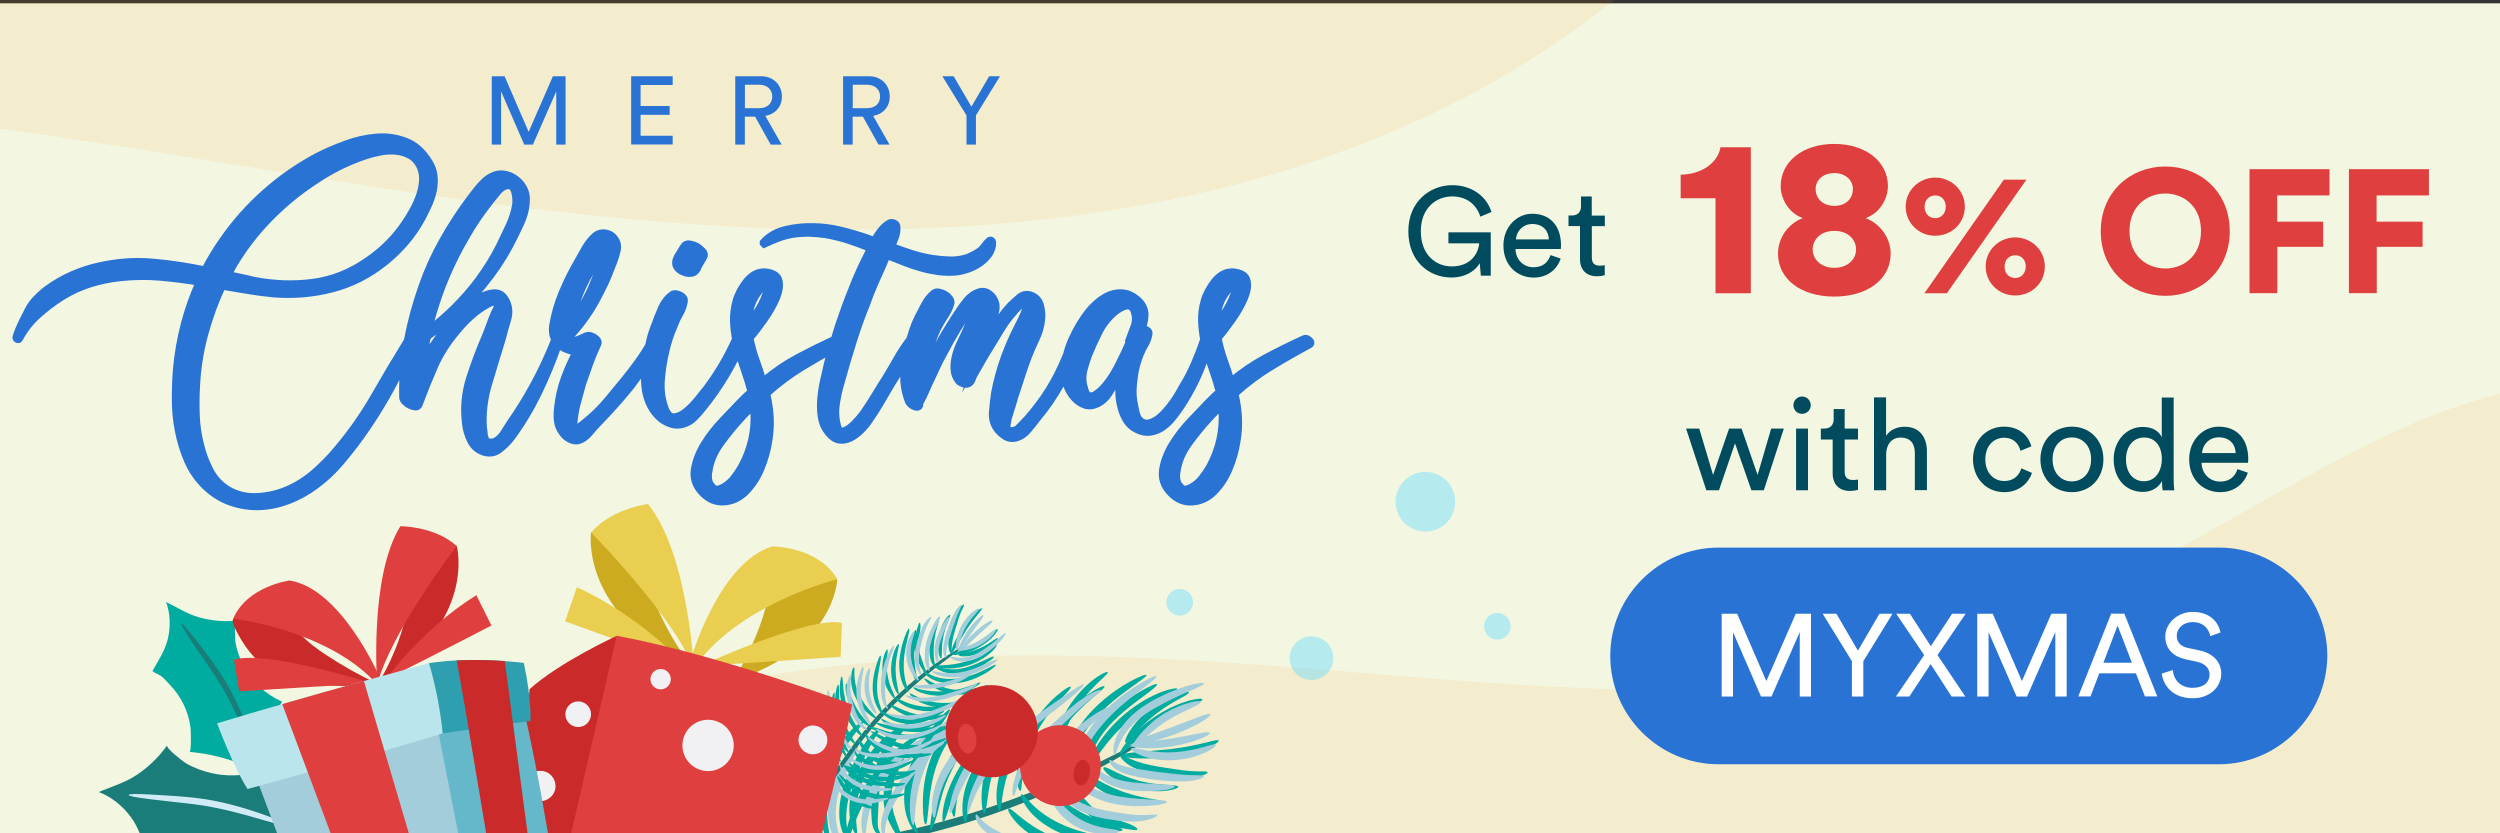 <?xml version="1.0" encoding="utf-8"?>
<!-- Generator: Adobe Illustrator 21.0.2, SVG Export Plug-In . SVG Version: 6.00 Build 0)  -->
<svg version="1.1" id="Layer_1" xmlns="http://www.w3.org/2000/svg" xmlns:xlink="http://www.w3.org/1999/xlink" x="0px" y="0px"
	 viewBox="0 0 300 100" style="enable-background:new 0 0 300 100;" xml:space="preserve">
<rect x="0" y="0" width="300" height="100" fill="#333333" stroke="none"/>
<rect y="0.4" style="fill:#F3F7E2;" width="300" height="99.6"/>
<path style="opacity:0.1;fill:#F7941D;" d="M0,0v15.45c38.67,5.19,80.32,15.5,123.92,11.03C156.31,23.15,178.62,12.1,193.74,0H0z"/>
<path style="opacity:0.1;fill:#F7941D;" d="M300,100V47.21c-15.94,4.11-28.29,13.76-52.59,26.08c-41.14,20.86-93.58-0.23-149.39,6.9
	C72.46,83.45,56.35,91.85,46.39,100H300z"/>
<g>
	<g>
		<g>
			<path style="fill:#1A7D79;" d="M107.13,100h4.22c0.24-0.06,0.49-0.11,0.73-0.18c0.69-0.18,1.38-0.36,2.08-0.56l0,0l0,0
				c6.96-1.96,12.92-4.59,17.06-6.73c2.07-1.06,3.69-2.02,4.79-2.69c1.09-0.69,1.67-1.1,1.64-1.17c-0.08-0.16-2.52,1.26-6.69,3.24
				c-4.16,1.98-10.07,4.51-16.96,6.42l0,0l0,0c-0.69,0.2-1.38,0.38-2.06,0.56c-0.68,0.19-1.37,0.34-2.07,0.51l0,0l0,0
				C108.94,99.62,108.03,99.82,107.13,100z"/>
		</g>
		<g>
			<g>
				<path style="fill:#00AB9F;" d="M141.29,82.67c-0.03-0.14-0.78-0.06-1.97,0.39c-1.18,0.46-2.79,1.31-4.35,2.63l0,0l0,0
					c-0.16,0.13-0.31,0.27-0.46,0.4c-0.15,0.14-0.29,0.28-0.44,0.42l0,0l0,0c-1.47,1.42-2.48,2.93-3.06,4.06
					c-0.57,1.14-0.73,1.88-0.59,1.92c0.15,0.05,0.52-0.61,1.19-1.62c0.68-1.01,1.69-2.38,3.09-3.7l0,0l0,0
					c0.14-0.13,0.28-0.26,0.41-0.4c0.14-0.12,0.29-0.25,0.44-0.37l0,0l0,0c1.45-1.26,2.92-2.12,3.99-2.7
					C140.64,83.13,141.33,82.83,141.29,82.67z"/>
			</g>
			<g>
				<path style="fill:#00AB9F;" d="M137.59,81.01c-0.06-0.14-0.91,0.16-2.21,0.9c-1.29,0.74-3.06,1.94-4.68,3.75l0,0l0,0
					c-0.16,0.18-0.32,0.36-0.46,0.55c-0.15,0.19-0.3,0.37-0.44,0.57l0,0l0,0c-1.44,1.93-2.14,4.02-2.18,5.48
					c-0.06,1.48,0.41,2.23,0.53,2.17c0.18-0.06-0.03-0.86,0.18-2.19c0.19-1.32,0.88-3.16,2.24-4.95l0,0l0,0
					c0.13-0.18,0.27-0.36,0.41-0.53c0.14-0.18,0.29-0.34,0.43-0.51l0,0l0,0c1.48-1.7,3.13-2.91,4.3-3.75
					C136.9,81.64,137.65,81.14,137.59,81.01z"/>
			</g>
			<g>
				<path style="fill:#00AB9F;" d="M123.98,94.74c0.17-0.04,0.14-0.76,0.57-1.9c0.43-1.14,1.16-2.75,2.28-4.4l0,0l0,0
					c0.11-0.17,0.22-0.33,0.34-0.49c0.12-0.16,0.24-0.32,0.36-0.48l0,0l0,0c2.43-3.21,5.19-4.81,5.01-5.11
					c-0.06-0.12-0.81,0.17-1.92,0.92c-1.11,0.74-2.54,1.99-3.84,3.66l0,0l0,0c-0.13,0.17-0.25,0.34-0.38,0.51
					c-0.12,0.17-0.24,0.34-0.36,0.52l0,0l0,0c-1.17,1.76-1.86,3.47-2.16,4.74C123.56,94.02,123.84,94.8,123.98,94.74z"/>
			</g>
			<g>
				<path style="fill:#00AB9F;" d="M128.5,82.42c-0.09-0.12-0.76,0.25-1.71,1.08c-0.94,0.82-2.16,2.13-3.14,3.86l0,0l0,0
					c-0.1,0.17-0.19,0.35-0.28,0.52c-0.09,0.18-0.18,0.35-0.26,0.53l0,0l0,0c-0.83,1.79-1.11,3.51-1.09,4.69
					c0.02,1.19,0.27,1.85,0.42,1.81c0.16-0.04,0.14-0.73,0.28-1.85c0.14-1.12,0.48-2.68,1.26-4.33l0,0l0,0
					c0.07-0.17,0.16-0.33,0.24-0.49c0.09-0.16,0.17-0.32,0.26-0.48l0,0l0,0c0.89-1.61,1.97-2.89,2.77-3.78
					C128.07,83.07,128.59,82.54,128.5,82.42z"/>
			</g>
			<g>
				<path style="fill:#00AB9F;" d="M125.39,85.95c-0.08-0.12-0.71,0.16-1.6,0.9c-0.88,0.74-1.98,1.96-2.82,3.55l0,0l0,0
					c-0.08,0.16-0.16,0.32-0.25,0.48c-0.07,0.16-0.14,0.32-0.22,0.49l0,0l0,0c-0.71,1.64-0.93,3.19-0.92,4.26
					c0.02,1.07,0.24,1.68,0.39,1.64c0.16-0.04,0.19-0.67,0.32-1.68c0.15-1.01,0.43-2.42,1.11-3.93l0,0l0,0
					c0.07-0.15,0.13-0.3,0.2-0.45c0.08-0.15,0.15-0.29,0.23-0.44l0,0l0,0c0.75-1.47,1.7-2.64,2.43-3.43
					C124.98,86.54,125.48,86.08,125.39,85.95z"/>
			</g>
			<g>
				<g>
					<g>
						<path style="fill:#00AB9F;" d="M126.8,99.76L126.8,99.76L126.8,99.76c0.16,0.08,0.33,0.15,0.49,0.22
							c0.02,0.01,0.03,0.01,0.05,0.02h3.23c-0.73-0.19-1.52-0.42-2.34-0.73l0,0l0,0c-0.16-0.06-0.32-0.12-0.47-0.19
							c-0.15-0.07-0.31-0.14-0.46-0.21l0,0l0,0c-1.54-0.7-2.71-1.61-3.45-2.36c-0.75-0.74-1.12-1.28-1.28-1.19
							c-0.13,0.07,0.05,0.76,0.72,1.68C123.95,97.92,125.17,98.99,126.8,99.76z"/>
					</g>
				</g>
			</g>
			<g>
				<path style="fill:#00AB9F;" d="M136.48,99.55c0.08-0.15-0.37-0.48-1.23-0.78c-0.84-0.32-2.1-0.54-3.19-1.17l0,0l0,0
					c-0.11-0.06-0.21-0.13-0.32-0.2c-0.1-0.07-0.2-0.15-0.3-0.23l0,0l0,0c-0.5-0.4-0.91-0.87-1.3-1.29
					c-0.39-0.43-0.74-0.8-1.01-1.12c-0.55-0.63-0.79-1.08-0.95-1.01c-0.14,0.05-0.1,0.66,0.36,1.45c0.22,0.4,0.54,0.82,0.9,1.28
					c0.36,0.46,0.78,0.98,1.34,1.45l0,0l0,0c0.11,0.09,0.23,0.18,0.35,0.27c0.12,0.08,0.24,0.17,0.37,0.24l0,0l0,0
					c0.65,0.37,1.33,0.57,1.93,0.71c0.6,0.14,1.14,0.22,1.58,0.3C135.87,99.58,136.4,99.69,136.48,99.55z"/>
			</g>
			<g>
				<path style="fill:#00AB9F;" d="M139.59,96.29c0.04-0.35-2.1-0.34-4.59-1.2l0,0l0,0c-0.12-0.04-0.25-0.09-0.37-0.13
					c-0.12-0.04-0.24-0.09-0.36-0.14l0,0l0,0c-1.21-0.48-2.24-1.02-2.88-1.47c-0.64-0.45-0.91-0.86-1.08-0.78
					c-0.14,0.06-0.05,0.66,0.57,1.32c0.62,0.65,1.65,1.29,2.93,1.83l0,0l0,0c0.13,0.05,0.26,0.1,0.39,0.15
					c0.13,0.05,0.26,0.09,0.39,0.14l0,0l0,0C137.28,96.88,139.59,96.57,139.59,96.29z"/>
			</g>
			<g>
				<path style="fill:#00AB9F;" d="M141.39,94.42c-0.01-0.34-1.97-0.07-4.3-0.63l0,0l0,0c-0.12-0.03-0.23-0.05-0.35-0.08
					c-0.11-0.03-0.23-0.06-0.34-0.1l0,0l0,0c-2.3-0.64-3.73-1.78-3.98-1.5c-0.1,0.11,0.17,0.52,0.78,1.01
					c0.62,0.49,1.59,1.05,2.82,1.42l0,0l0,0c0.12,0.03,0.25,0.07,0.37,0.1c0.12,0.03,0.25,0.06,0.37,0.09l0,0l0,0
					c1.26,0.27,2.45,0.26,3.29,0.15C140.9,94.77,141.4,94.56,141.39,94.42z"/>
			</g>
			<g>
				<path style="fill:#00AB9F;" d="M144.91,92.68c-0.03-0.17-0.59-0.09-1.47-0.12c-0.88-0.02-2.09-0.19-3.51-0.42l0,0l0,0
					c-0.14-0.02-0.28-0.04-0.42-0.06c-0.14-0.02-0.28-0.05-0.41-0.07l0,0l0,0c-1.39-0.22-2.54-0.54-3.31-0.88
					c-0.78-0.33-1.2-0.63-1.33-0.5c-0.11,0.1,0.17,0.61,0.94,1.12c0.76,0.53,2,0.96,3.43,1.21l0,0l0,0
					c0.14,0.02,0.29,0.05,0.43,0.07c0.14,0.02,0.28,0.04,0.43,0.07h0l0,0c1.41,0.21,2.74,0.31,3.72,0.17
					C144.38,93.12,144.94,92.81,144.91,92.68z"/>
			</g>
			<g>
				<path style="fill:#00AB9F;" d="M142.65,83.1c-0.03-0.15-0.53-0.13-1.33,0.12c-0.79,0.26-1.88,0.77-2.96,1.57l0,0l0,0
					c-0.11,0.08-0.21,0.16-0.32,0.24c-0.1,0.09-0.21,0.17-0.31,0.26l0,0l0,0c-1.04,0.87-1.79,1.82-2.23,2.54
					c-0.44,0.73-0.58,1.22-0.44,1.28c0.27,0.14,1.31-1.53,3.25-3.11l0,0l0,0c0.1-0.08,0.19-0.16,0.29-0.24
					c0.1-0.07,0.2-0.15,0.3-0.22l0,0l0,0C140.87,84.01,142.71,83.4,142.65,83.1z"/>
			</g>
			<g>
				<path style="fill:#00AB9F;" d="M123.18,86.68c-0.1-0.12-0.74,0.27-1.78,0.97c-1.02,0.71-2.54,1.73-3.81,3.4l0,0l0,0
					c-0.12,0.17-0.24,0.34-0.35,0.51c-0.11,0.17-0.22,0.34-0.33,0.52l0,0l0,0c-1.04,1.78-1.41,3.55-1.42,4.76
					c-0.03,1.23,0.25,1.9,0.39,1.86c0.17-0.04,0.13-0.75,0.31-1.89c0.16-1.13,0.58-2.73,1.54-4.33l0,0l0,0
					c0.1-0.16,0.2-0.32,0.29-0.47c0.11-0.15,0.21-0.3,0.32-0.46l0,0l0,0c1.1-1.5,2.5-2.54,3.44-3.37
					C122.74,87.37,123.27,86.79,123.18,86.68z"/>
			</g>
			<g>
				<path style="fill:#00AB9F;" d="M122.92,85.85c-0.09-0.12-0.72,0.2-1.56,1.01c-0.84,0.81-1.83,2.13-2.52,3.79l0,0l0,0
					c-0.07,0.17-0.13,0.33-0.2,0.5c-0.06,0.17-0.12,0.33-0.18,0.5l0,0l0,0c-0.55,1.69-0.69,3.22-0.67,4.28
					c0.02,1.07,0.18,1.68,0.34,1.66c0.16-0.02,0.23-0.67,0.37-1.7c0.14-1.03,0.35-2.47,0.89-4.04l0,0l0,0
					c0.05-0.16,0.11-0.31,0.16-0.47c0.06-0.15,0.12-0.3,0.18-0.46l0,0l0,0c0.62-1.54,1.46-2.79,2.13-3.63
					C122.53,86.45,123.01,85.97,122.92,85.85z"/>
			</g>
			<g>
				<path style="fill:#00AB9F;" d="M110.11,99.96c0.15-0.12-0.27-0.76-0.55-1.96c-0.28-1.19-0.32-3,0.26-5l0,0l0,0
					c0.06-0.2,0.11-0.4,0.19-0.59c0.07-0.19,0.14-0.39,0.22-0.58l0,0l0,0c0.78-1.96,1.87-3.57,2.64-4.73
					c0.78-1.16,1.24-1.88,1.11-1.98c-0.11-0.08-0.75,0.51-1.66,1.61c-0.9,1.1-2.12,2.74-2.98,4.84l0,0l0,0
					c-0.09,0.21-0.16,0.42-0.24,0.63c-0.08,0.21-0.14,0.43-0.2,0.64l0,0l0,0c-0.61,2.17-0.47,4.16,0,5.42
					C109.35,99.54,110.01,100.05,110.11,99.96z"/>
			</g>
			<g>
				<path style="fill:#00AB9F;" d="M120.51,84.71c-0.07-0.13-0.92,0.24-2.16,1.18c-1.22,0.93-2.79,2.48-4.07,4.55l0,0l0,0
					c-0.13,0.21-0.26,0.41-0.37,0.62c-0.11,0.21-0.24,0.41-0.35,0.63l0,0l0,0c-0.55,1.07-0.95,2.13-1.22,3.09
					c-0.27,0.97-0.4,1.84-0.49,2.54c-0.18,1.41-0.37,2.24-0.22,2.28c0.14,0.04,0.57-0.8,0.91-2.23c0.18-0.71,0.36-1.54,0.65-2.44
					c0.29-0.9,0.7-1.89,1.22-2.89l0,0l0,0c0.1-0.21,0.22-0.4,0.32-0.6c0.11-0.2,0.23-0.39,0.35-0.58l0,0l0,0
					c1.19-1.95,2.6-3.47,3.67-4.47C119.85,85.4,120.58,84.85,120.51,84.71z"/>
			</g>
			<g>
				<path style="fill:#00AB9F;" d="M101.51,100h0.59c0.08-0.22,0.16-0.46,0.26-0.72c0.46-1.23,1.19-2.94,2.35-4.7l0,0l0,0
					c0.12-0.18,0.23-0.35,0.34-0.53c0.12-0.17,0.25-0.34,0.37-0.51l0,0l0,0c1.24-1.71,2.59-3.04,3.6-3.94
					c1.02-0.9,1.68-1.4,1.61-1.54c-0.07-0.13-0.86,0.2-2.01,1.02c-1.14,0.82-2.64,2.16-3.96,3.96l0,0l0,0
					c-0.13,0.18-0.26,0.36-0.39,0.54c-0.12,0.18-0.24,0.37-0.36,0.56l0,0l0,0c-1.2,1.87-1.89,3.7-2.22,5.02
					C101.61,99.46,101.55,99.75,101.51,100z"/>
			</g>
			<g>
				<path style="fill:#00AB9F;" d="M100.9,99.22c0.08,0.3,0.17,0.56,0.27,0.78h0.59c-0.06-0.27-0.12-0.58-0.16-0.98
					c-0.13-1.09-0.03-2.67,0.57-4.42l0,0l0,0c0.06-0.18,0.12-0.35,0.18-0.52c0.07-0.17,0.13-0.34,0.2-0.52l0,0l0,0
					c0.34-0.87,0.73-1.68,1.08-2.42c0.35-0.74,0.66-1.39,0.95-1.91c0.57-1.04,1.07-1.59,0.96-1.71c-0.08-0.11-0.79,0.33-1.55,1.39
					c-0.38,0.52-0.76,1.18-1.16,1.91c-0.39,0.73-0.81,1.56-1.19,2.48l0,0l0,0c-0.07,0.19-0.14,0.37-0.21,0.55
					c-0.06,0.19-0.13,0.37-0.19,0.56l0,0l0,0C100.62,96.29,100.59,98.07,100.9,99.22z"/>
			</g>
			<g>
				<path style="fill:#00AB9F;" d="M98.67,99.25c0.08,0.28,0.16,0.53,0.24,0.75h0.6c-0.05-0.27-0.1-0.59-0.15-0.96
					c-0.16-1.22-0.23-2.97,0.24-4.93l0,0l0,0c0.04-0.2,0.1-0.39,0.14-0.58c0.06-0.19,0.11-0.38,0.18-0.58l0,0l0,0
					c0.62-1.93,1.63-3.51,2.42-4.58c0.8-1.07,1.38-1.67,1.28-1.79c-0.09-0.11-0.83,0.34-1.81,1.38c-0.96,1.03-2.12,2.7-2.82,4.78
					l0,0l0,0c-0.07,0.21-0.13,0.42-0.19,0.62c-0.05,0.21-0.11,0.42-0.16,0.63l0,0l0,0C98.17,96.13,98.34,98.01,98.67,99.25z"/>
			</g>
			<g>
				<path style="fill:#00AB9F;" d="M96.45,96.34L96.45,96.34c0.03,0.14,0.06,0.27,0.09,0.41c0.03,0.13,0.07,0.27,0.1,0.4l0,0l0,0
					c0.34,1.2,0.83,2.15,1.26,2.85h0.84c-0.02-0.05-0.03-0.09-0.06-0.14c-0.31-0.77-0.77-1.81-1.1-3.05l0,0l0,0
					c-0.03-0.12-0.06-0.25-0.1-0.37c-0.03-0.12-0.05-0.25-0.08-0.37v0l0,0c-0.26-1.25-0.23-2.42-0.12-3.25
					c0.1-0.84,0.24-1.36,0.1-1.41c-0.14-0.05-0.51,0.43-0.79,1.34C96.33,93.65,96.2,94.96,96.45,96.34L96.45,96.34z"/>
			</g>
			<g>
				<path style="fill:#00AB9F;" d="M102.03,98.43c0.15,0.81,0.38,1.33,0.56,1.57h0.26c0.03-0.26-0.08-0.85-0.12-1.73
					c-0.05-1.12,0.09-2.73,0.78-4.46l0,0l0,0c0.06-0.17,0.14-0.34,0.21-0.51c0.08-0.17,0.15-0.33,0.24-0.5l0,0l0,0
					c0.83-1.68,1.94-3,2.76-3.91c0.83-0.91,1.38-1.44,1.29-1.56c-0.09-0.12-0.78,0.24-1.76,1.09c-0.97,0.84-2.23,2.21-3.16,4.03l0,0
					l0,0c-0.1,0.18-0.17,0.37-0.26,0.55c-0.08,0.19-0.16,0.37-0.23,0.56l0,0l0,0C101.87,95.47,101.81,97.25,102.03,98.43z"/>
			</g>
			<g>
				<path style="fill:#00AB9F;" d="M106.01,95.66c0,1.72,0.66,3.01,1.13,3.84c0.11,0.19,0.22,0.36,0.32,0.5h0.63
					c-0.08-0.24-0.18-0.52-0.31-0.86c-0.33-0.89-0.83-2.12-0.8-3.58l0,0l0,0c0.01-0.15,0.01-0.29,0.02-0.43
					c0.02-0.14,0.03-0.29,0.06-0.44l0,0l0,0c0.25-1.47,0.95-2.74,1.45-3.64c0.51-0.9,0.85-1.46,0.73-1.54
					c-0.12-0.09-0.63,0.34-1.3,1.21c-0.65,0.86-1.51,2.21-1.83,3.92l0,0v0c-0.04,0.17-0.05,0.34-0.07,0.51
					C106.02,95.32,106.01,95.49,106.01,95.66L106.01,95.66L106.01,95.66z"/>
			</g>
			<g>
				<path style="fill:#00AB9F;" d="M123.47,100h2.04c-0.09-0.04-0.17-0.08-0.26-0.12c-0.12-0.06-0.23-0.12-0.35-0.19l0,0l0,0
					c-2.35-1.24-3.61-2.89-3.9-2.66c-0.12,0.09,0.09,0.6,0.64,1.3C122.05,98.84,122.67,99.44,123.47,100z"/>
			</g>
			<g>
				<path style="fill:#00AB9F;" d="M134.7,99.61c0.09-0.35-2.09-0.66-4.51-1.9l0,0l0,0c-0.12-0.06-0.24-0.12-0.36-0.18
					c-0.12-0.07-0.23-0.13-0.35-0.2l0,0l0,0c-2.37-1.32-3.74-2.92-4.02-2.68c-0.24,0.17,0.97,2.07,3.46,3.53l0,0l0,0
					c0.13,0.07,0.25,0.14,0.37,0.21c0.13,0.06,0.25,0.13,0.38,0.2l0,0l0,0C132.28,99.86,134.66,99.89,134.7,99.61z"/>
			</g>
			<g>
				<path style="fill:#00AB9F;" d="M138.84,82.12c-0.08-0.13-0.73,0.14-1.76,0.71c-1.02,0.58-2.43,1.47-3.83,2.79l0,0l0,0
					c-0.14,0.13-0.27,0.27-0.41,0.4c-0.13,0.14-0.26,0.28-0.39,0.42l0,0l0,0c-1.28,1.45-2.02,3.03-2.25,4.19
					c-0.24,1.17-0.05,1.85,0.1,1.82c0.17-0.02,0.22-0.69,0.58-1.71c0.35-1.02,1.08-2.4,2.27-3.71l0,0l0,0
					c0.12-0.13,0.24-0.26,0.36-0.39c0.13-0.12,0.25-0.25,0.38-0.37l0,0l0,0c1.28-1.24,2.6-2.17,3.53-2.87
					C138.36,82.71,138.91,82.25,138.84,82.12z"/>
			</g>
			<g>
				<path style="fill:#00AB9F;" d="M114.5,98.02c0.18-0.05,0.12-0.84,0.35-2.12c0.22-1.29,0.82-3.05,1.9-4.94l0,0l0,0
					c0.11-0.19,0.21-0.38,0.32-0.56c0.11-0.19,0.22-0.37,0.34-0.56l0,0l0,0c1.16-1.87,2.18-3.54,3.05-4.58
					c0.86-1.06,1.56-1.54,1.48-1.69c-0.05-0.12-0.92,0.21-1.98,1.26c-1.07,1.05-2.17,2.7-3.37,4.59l0,0l0,0
					c-0.12,0.19-0.23,0.39-0.34,0.58c-0.11,0.19-0.22,0.39-0.33,0.59l0,0l0,0c-1.1,1.97-1.69,3.93-1.76,5.32
					C114.07,97.29,114.37,98.07,114.5,98.02z"/>
			</g>
			<g>
				<path style="fill:#00AB9F;" d="M118.54,83.7c-0.09-0.12-0.9,0.33-2.11,1.27c-1.19,0.95-2.88,2.42-4.08,4.61l0,0l0,0
					c-0.12,0.22-0.23,0.44-0.33,0.66c-0.11,0.22-0.2,0.44-0.29,0.67l0,0l0,0c-0.89,2.28-0.99,4.35-0.99,5.78
					c0.02,1.43,0.18,2.27,0.34,2.25c0.16-0.02,0.23-0.89,0.37-2.3c0.15-1.4,0.35-3.38,1.19-5.46l0,0l0,0
					c0.08-0.21,0.17-0.41,0.26-0.61c0.09-0.2,0.2-0.4,0.3-0.6l0,0l0,0c1.06-1.99,2.59-3.44,3.66-4.48
					C117.95,84.45,118.63,83.82,118.54,83.7z"/>
			</g>
			<g>
				<path style="fill:#00AB9F;" d="M104.62,98.52c0.05,0.62,0.23,1.14,0.5,1.39c0.04,0.04,0.08,0.06,0.12,0.09h0.41
					c-0.03-0.08-0.11-0.18-0.18-0.35c-0.11-0.25-0.17-0.66-0.14-1.24c0.06-1.19,0.07-2.85,0.37-4.69l0,0l0,0
					c0.03-0.18,0.06-0.37,0.1-0.55c0.04-0.18,0.08-0.36,0.12-0.54l0,0l0,0c0.42-1.82,1.24-3.32,1.97-4.3
					c0.73-0.98,1.32-1.47,1.22-1.61c-0.06-0.11-0.82,0.23-1.75,1.21c-0.92,0.97-1.91,2.62-2.39,4.58l0,0l0,0
					c-0.05,0.2-0.09,0.39-0.13,0.58c-0.04,0.19-0.07,0.39-0.11,0.58l0,0l0,0C104.44,95.64,104.52,97.32,104.62,98.52z"/>
			</g>
			<g>
				<path style="fill:#00AB9F;" d="M121.47,86.48c-0.06-0.13-0.8,0.14-1.88,0.87c-1.07,0.73-2.47,1.96-3.69,3.62l0,0l0,0
					c-0.12,0.17-0.24,0.33-0.36,0.5c-0.11,0.17-0.22,0.34-0.33,0.51l0,0l0,0c-1.1,1.74-1.69,3.44-1.95,4.66
					c-0.25,1.23-0.19,1.97-0.04,1.97c0.16,0,0.34-0.72,0.73-1.86c0.4-1.14,1.03-2.71,2.07-4.33l0,0l0,0
					c0.1-0.16,0.21-0.32,0.31-0.48c0.11-0.15,0.22-0.31,0.34-0.47l0,0l0,0c1.12-1.57,2.38-2.77,3.31-3.59
					C120.92,87.08,121.54,86.62,121.47,86.48z"/>
			</g>
			<g>
				<path style="fill:#00AB9F;" d="M132.94,80.67c-0.07-0.13-0.81,0.17-1.85,0.98c-1.03,0.81-2.35,2.17-3.32,4l0,0l0,0
					c-0.1,0.18-0.18,0.37-0.28,0.55c-0.08,0.19-0.17,0.37-0.25,0.56l0,0l0,0c-0.79,1.9-0.97,3.68-0.89,4.89
					c0.08,1.22,0.36,1.89,0.51,1.85c0.16-0.04,0.12-0.76,0.2-1.93c0.08-1.16,0.33-2.8,1.08-4.54l0,0l0,0
					c0.07-0.18,0.15-0.34,0.23-0.52c0.09-0.17,0.16-0.34,0.26-0.5l0,0l0,0c0.88-1.69,2.03-3,2.9-3.87
					C132.41,81.28,133.02,80.8,132.94,80.67z"/>
			</g>
			<g>
				<path style="fill:#00AB9F;" d="M144.29,83.94c-0.02-0.15-0.62-0.13-1.6,0.13c-0.97,0.27-2.31,0.8-3.69,1.67l0,0l0,0
					c-0.14,0.09-0.27,0.18-0.41,0.26c-0.13,0.09-0.27,0.18-0.4,0.28l0,0l0,0c-1.34,0.94-2.37,1.99-3.01,2.79
					c-0.64,0.81-0.91,1.37-0.79,1.46c0.25,0.18,1.75-1.74,4.3-3.48l0,0l0,0c0.13-0.09,0.25-0.18,0.38-0.26
					c0.13-0.08,0.26-0.16,0.39-0.24l0,0l0,0C142.05,84.86,144.34,84.26,144.29,83.94z"/>
			</g>
			<g>
				<path style="fill:#00AB9F;" d="M146.25,88.88c-0.06-0.16-0.64,0-1.59,0.24c-0.95,0.23-2.27,0.53-3.78,0.71l0,0l0,0
					c-0.15,0.02-0.3,0.04-0.45,0.06c-0.15,0.02-0.3,0.03-0.45,0.05l0,0l0,0c-3.03,0.3-5.39,0.37-5.43,0.72
					c-0.03,0.27,2.29,0.5,5.41,0.24l0,0l0,0c0.16-0.02,0.31-0.03,0.47-0.05c0.16-0.02,0.31-0.04,0.47-0.06l0,0l0,0
					c1.57-0.21,2.95-0.61,3.91-1.01C145.77,89.38,146.29,89.01,146.25,88.88z"/>
			</g>
		</g>
		<g>
			<g>
				<path style="fill:#A3CDDA;" d="M144.47,82.03c-0.03-0.3-2.94,0.24-6.36,2.16l0,0l0,0c-0.17,0.1-0.34,0.2-0.5,0.31
					c-0.17,0.1-0.33,0.21-0.5,0.32l0,0l0,0c-0.82,0.57-1.54,1.21-2.09,1.88c-0.55,0.67-0.92,1.36-1.14,1.95
					c-0.43,1.2-0.25,1.95-0.11,1.92c0.17-0.01,0.23-0.71,0.75-1.71c0.5-1.01,1.53-2.26,3.07-3.27l0,0l0,0
					c0.15-0.1,0.31-0.2,0.46-0.3c0.16-0.09,0.31-0.19,0.47-0.28l0,0l0,0C141.76,83.14,144.52,82.34,144.47,82.03z"/>
			</g>
			<g>
				<path style="fill:#A3CDDA;" d="M144.47,93.15c-0.03-0.16-0.62-0.09-1.58-0.13c-0.95-0.03-2.3-0.18-3.81-0.37l0,0l0,0
					c-0.15-0.02-0.3-0.04-0.45-0.06c-0.15-0.02-0.3-0.04-0.45-0.06l0,0l0,0c-1.51-0.23-2.86-0.4-3.68-0.71
					c-0.84-0.3-1.19-0.72-1.34-0.61c-0.13,0.06,0.07,0.74,0.98,1.25c0.44,0.26,1.02,0.46,1.66,0.61c0.64,0.15,1.36,0.29,2.13,0.41
					l0,0l0,0c0.16,0.02,0.31,0.04,0.46,0.06c0.15,0.02,0.31,0.04,0.46,0.06l0,0l0,0c1.55,0.17,2.95,0.24,4,0.11
					C143.88,93.6,144.49,93.29,144.47,93.15z"/>
			</g>
			<g>
				<path style="fill:#A3CDDA;" d="M129.03,92.69c0.18,0,0.35-0.73,0.83-1.86c0.48-1.13,1.33-2.65,2.65-4.13l0,0l0,0
					c0.13-0.15,0.26-0.29,0.4-0.44c0.14-0.14,0.27-0.28,0.42-0.43l0,0l0,0c1.4-1.41,2.85-2.48,3.87-3.26
					c1.03-0.78,1.65-1.28,1.57-1.42c-0.07-0.12-0.79,0.19-1.92,0.85c-1.12,0.67-2.66,1.71-4.17,3.19l0,0l0,0
					c-0.15,0.15-0.29,0.3-0.44,0.45c-0.14,0.16-0.29,0.31-0.42,0.47l0,0l0,0c-1.39,1.6-2.25,3.3-2.61,4.55
					C128.82,91.92,128.89,92.69,129.03,92.69z"/>
			</g>
			<g>
				<path style="fill:#A3CDDA;" d="M138.87,97.82c-0.04-0.17-0.69-0.01-1.74-0.01c-1.05,0.02-2.5-0.19-4.14-0.5l0,0l0,0
					c-0.16-0.03-0.32-0.06-0.48-0.09c-0.16-0.04-0.32-0.07-0.48-0.11l0,0l0,0c-1.6-0.35-2.84-0.98-3.6-1.6
					c-0.77-0.6-1.1-1.13-1.27-1.03c-0.13,0.06,0.01,0.76,0.75,1.57c0.72,0.82,2.1,1.61,3.78,2l0,0l0,0c0.17,0.04,0.34,0.07,0.5,0.11
					c0.17,0.03,0.33,0.07,0.5,0.1l0,0l0,0c1.68,0.29,3.24,0.43,4.4,0.25C138.25,98.34,138.91,97.95,138.87,97.82z"/>
			</g>
			<g>
				<path style="fill:#A3CDDA;" d="M130.07,82.11c-0.1-0.12-0.99,0.47-2.44,1.46c-1.45,1-3.51,2.36-5.67,4.2l0,0l0,0
					c-0.21,0.19-0.42,0.38-0.64,0.56c-0.21,0.19-0.42,0.38-0.62,0.58l0,0l0,0c-1.02,0.99-1.89,2.03-2.59,3.03
					c-0.68,1-1.18,1.97-1.5,2.8c-0.64,1.68-0.6,2.74-0.45,2.73c0.17,0.01,0.36-1,1.1-2.52c0.37-0.76,0.89-1.64,1.56-2.56
					c0.69-0.92,1.53-1.89,2.51-2.83l0,0l0,0c0.2-0.19,0.4-0.37,0.59-0.56c0.2-0.18,0.41-0.36,0.62-0.54l0,0l0,0
					c2.08-1.79,4.09-3.22,5.46-4.35C129.39,82.99,130.16,82.22,130.07,82.11z"/>
			</g>
			<g>
				<path style="fill:#A3CDDA;" d="M122.65,85.97c-0.06-0.13-0.79,0.11-1.87,0.8c-1.07,0.69-2.47,1.84-3.73,3.43l0,0l0,0
					c-0.12,0.16-0.25,0.32-0.37,0.48c-0.11,0.16-0.23,0.33-0.35,0.49l0,0l0,0c-1.14,1.66-1.81,3.31-2.13,4.49
					c-0.31,1.19-0.3,1.93-0.15,1.93c0.16,0.01,0.38-0.69,0.82-1.79c0.45-1.1,1.15-2.61,2.24-4.16l0,0l0,0
					c0.11-0.16,0.22-0.31,0.32-0.46c0.12-0.15,0.23-0.3,0.35-0.45l0,0l0,0c1.16-1.5,2.42-2.64,3.36-3.42
					C122.1,86.55,122.72,86.11,122.65,85.97z"/>
			</g>
			<g>
				<path style="fill:#A3CDDA;" d="M105.85,100h0.33c0.02-0.39,0.05-1.09,0.4-2.03c0.26-0.71,0.7-1.55,1.28-2.45
					c0.57-0.91,1.26-1.89,2.05-2.88l0,0l0,0c0.16-0.2,0.31-0.4,0.48-0.59c0.17-0.19,0.33-0.38,0.5-0.57l0,0l0,0
					c3.4-3.85,6.97-5.72,6.8-6.02c-0.06-0.12-0.99,0.24-2.42,1.12c-1.41,0.89-3.3,2.33-5.08,4.31l0,0l0,0
					c-0.18,0.2-0.35,0.4-0.52,0.6c-0.18,0.2-0.33,0.4-0.5,0.61l0,0l0,0c-0.82,1.04-1.52,2.08-2.07,3.04
					c-0.57,0.96-0.99,1.89-1.2,2.7c-0.22,0.81-0.21,1.49-0.12,1.92C105.8,99.85,105.82,99.93,105.85,100z"/>
			</g>
			<g>
				<path style="fill:#A3CDDA;" d="M103.88,100c0.05-0.31,0.09-0.83,0.21-1.51c0.19-1.11,0.67-2.66,1.65-4.22l0,0l0,0
					c0.09-0.16,0.2-0.31,0.3-0.46c0.11-0.15,0.21-0.3,0.32-0.45l0,0l0,0c1.1-1.5,2.36-2.63,3.27-3.42c0.92-0.79,1.51-1.26,1.43-1.39
					c-0.07-0.13-0.77,0.15-1.82,0.85c-1.04,0.7-2.43,1.83-3.65,3.45l0,0l0,0c-0.12,0.16-0.23,0.33-0.35,0.49
					c-0.11,0.17-0.22,0.33-0.33,0.51l0,0l0,0c-1.05,1.72-1.49,3.45-1.54,4.66c-0.03,0.69,0.05,1.19,0.14,1.5H103.88z"/>
			</g>
			<g>
				<path style="fill:#A3CDDA;" d="M99.83,100h0.82c-0.31-0.93-0.5-2.33-0.21-3.93l0,0l0,0c0.02-0.16,0.06-0.32,0.09-0.48
					c0.04-0.16,0.08-0.32,0.12-0.48l0,0l0,0c0.44-1.61,1.16-2.99,1.66-3.98c0.51-0.99,0.81-1.61,0.68-1.7
					c-0.12-0.07-0.61,0.44-1.27,1.39c-0.65,0.95-1.49,2.37-2,4.13l0,0l0,0c-0.05,0.18-0.09,0.35-0.13,0.53
					c-0.04,0.18-0.08,0.35-0.11,0.53v0l0,0C99.2,97.61,99.43,99.03,99.83,100z"/>
			</g>
			<g>
				<path style="fill:#A3CDDA;" d="M96.57,100h0.85c-0.31-0.99-0.51-2.35-0.22-3.88l0,0l0,0c0.03-0.18,0.07-0.35,0.11-0.52
					c0.04-0.17,0.1-0.34,0.15-0.51l0,0l0,0c0.54-1.71,1.61-3.06,2.34-4.03c0.75-0.97,1.21-1.59,1.1-1.69
					c-0.11-0.1-0.72,0.36-1.61,1.27c-0.86,0.9-2.11,2.3-2.76,4.26l0,0l0,0c-0.06,0.2-0.12,0.39-0.16,0.58
					c-0.05,0.19-0.09,0.39-0.13,0.58l0,0l0,0C95.97,97.61,96.19,98.99,96.57,100z"/>
			</g>
			<g>
				<path style="fill:#A3CDDA;" d="M117.87,99.45c0.18,0.19,0.39,0.37,0.63,0.55h1.72c-0.74-0.37-1.38-0.75-1.84-1.09
					c-0.84-0.62-1.07-1.23-1.25-1.17c-0.07,0.03-0.1,0.22,0,0.55C117.22,98.61,117.46,99.03,117.87,99.45z"/>
			</g>
			<g>
				<path style="fill:#A3CDDA;" d="M128.38,98.72L128.38,98.72L128.38,98.72c0.12,0.09,0.24,0.17,0.36,0.25
					c0.13,0.07,0.25,0.15,0.38,0.22l0,0l0,0c0.82,0.45,1.65,0.69,2.41,0.81h2.28c0.31-0.07,0.5-0.16,0.5-0.24
					c0-0.17-0.56-0.21-1.43-0.35c-0.87-0.14-2.06-0.42-3.21-1.08l0,0l0,0c-0.12-0.06-0.23-0.13-0.34-0.2
					c-0.11-0.07-0.22-0.14-0.32-0.22l0,0l0,0c-1.08-0.75-1.81-1.68-2.28-2.39c-0.47-0.7-0.72-1.18-0.88-1.11
					c-0.14,0.05-0.11,0.64,0.25,1.5C126.45,96.76,127.19,97.86,128.38,98.72z"/>
			</g>
			<g>
				<path style="fill:#A3CDDA;" d="M140,96.25c0.01-0.17-0.6-0.24-1.61-0.29c-1-0.06-2.39-0.09-3.89-0.35l0,0l0,0
					c-0.15-0.03-0.3-0.05-0.45-0.08c-0.15-0.03-0.29-0.07-0.44-0.1l0,0l0,0c-1.47-0.34-2.65-0.9-3.45-1.38
					c-0.79-0.48-1.24-0.85-1.38-0.73c-0.11,0.1,0.16,0.65,0.92,1.31c0.75,0.66,2,1.36,3.57,1.74l0,0l0,0
					c0.16,0.04,0.32,0.07,0.47,0.1c0.16,0.03,0.32,0.06,0.48,0.09l0,0l0,0c1.61,0.25,3.06,0.2,4.1,0.1
					C139.37,96.56,139.99,96.4,140,96.25z"/>
			</g>
			<g>
				<path style="fill:#A3CDDA;" d="M140.97,94.35c-0.02-0.16-0.53-0.15-1.37-0.21c-0.84-0.07-2.06-0.09-3.35-0.22l0,0l0,0
					c-0.13-0.01-0.26-0.03-0.39-0.04c-0.13-0.02-0.25-0.04-0.38-0.06l0,0l0,0c-1.28-0.18-2.31-0.59-2.99-0.97
					c-0.69-0.37-1.06-0.69-1.2-0.57c-0.12,0.09,0.09,0.6,0.75,1.16c0.65,0.56,1.79,1.11,3.17,1.33l0,0l0,0
					c0.14,0.02,0.28,0.04,0.41,0.06c0.14,0.02,0.27,0.03,0.41,0.05l0,0l0,0c1.4,0.11,2.6,0.05,3.5-0.04
					C140.44,94.75,140.99,94.5,140.97,94.35z"/>
			</g>
			<g>
				<path style="fill:#A3CDDA;" d="M145.9,89.38c-0.13-0.31-2.08,0.69-4.74,0.86l0,0l0,0c-0.13,0.01-0.26,0.02-0.39,0.03
					c-0.13,0-0.26,0-0.39,0.01l0,0l0,0c-2.65,0.06-4.47-0.77-4.64-0.45c-0.07,0.13,0.32,0.47,1.12,0.8c0.79,0.32,2,0.62,3.42,0.61
					l0,0l0,0c0.14,0,0.28-0.01,0.43-0.01c0.14-0.01,0.28-0.02,0.43-0.03l0,0l0,0c1.43-0.12,2.69-0.52,3.54-0.92
					C145.51,89.88,145.96,89.51,145.9,89.38z"/>
			</g>
			<g>
				<g>
					<g>
						<path style="fill:#A3CDDA;" d="M144.07,84.24c-0.03-0.15-0.51-0.13-1.28,0.07c-0.77,0.2-1.84,0.59-2.98,1.25l0,0l0,0
							c-0.11,0.07-0.22,0.14-0.33,0.21c-0.11,0.07-0.22,0.14-0.33,0.22l0,0l0,0c-1.09,0.76-1.89,1.6-2.41,2.22
							c-0.52,0.63-0.77,1.05-0.66,1.16c0.1,0.1,0.52-0.18,1.13-0.7c0.62-0.51,1.43-1.24,2.42-1.91l0,0l0,0
							c0.1-0.07,0.2-0.13,0.3-0.2c0.1-0.06,0.2-0.12,0.31-0.19l0,0l0,0c1.03-0.63,2.01-1.06,2.72-1.41
							C143.67,84.63,144.1,84.39,144.07,84.24z"/>
					</g>
				</g>
			</g>
			<g>
				<path style="fill:#A3CDDA;" d="M145.24,85.72c-0.13-0.29-1.88,0.52-4.21,1.39l0,0l0,0c-0.12,0.05-0.23,0.09-0.35,0.13
					c-0.12,0.04-0.23,0.08-0.35,0.13l0,0l0,0c-2.32,0.87-4.16,1.39-4.12,1.72c0.03,0.28,1.95,0.03,4.36-0.82l0,0l0,0
					c0.12-0.04,0.24-0.09,0.36-0.13c0.12-0.04,0.24-0.09,0.36-0.14l0,0l0,0C143.68,87.07,145.36,85.97,145.24,85.72z"/>
			</g>
			<g>
				<path style="fill:#A3CDDA;" d="M145.18,87.96c-0.08-0.32-1.95,0.24-4.4,0.62l0,0l0,0c-0.12,0.02-0.24,0.04-0.37,0.06
					c-0.12,0.02-0.24,0.03-0.37,0.05l0,0l0,0c-2.45,0.37-4.34,0.39-4.39,0.73c-0.05,0.29,1.86,0.56,4.41,0.23l0,0h0
					c0.13-0.02,0.25-0.04,0.38-0.06c0.13-0.02,0.25-0.04,0.38-0.06l0,0l0,0C143.38,89.08,145.25,88.23,145.18,87.96z"/>
			</g>
			<g>
				<path style="fill:#A3CDDA;" d="M132.17,82.82c-0.05-0.14-0.91,0.1-2.12,0.92c-0.61,0.4-1.29,0.94-2.02,1.57
					c-0.72,0.63-1.52,1.34-2.33,2.14l0,0l0,0c-0.16,0.17-0.32,0.33-0.47,0.49c-0.15,0.17-0.31,0.33-0.47,0.5l0,0l0,0
					c-1.54,1.7-2.57,3.52-2.97,4.89c-0.42,1.38-0.32,2.22-0.17,2.21c0.17,0,0.3-0.81,0.83-2.04c0.52-1.24,1.52-2.86,3.01-4.47l0,0
					l0,0c0.15-0.16,0.3-0.32,0.44-0.48c0.15-0.16,0.3-0.31,0.46-0.47l0,0l0,0c1.56-1.55,3.01-2.92,4.07-3.81
					C131.49,83.39,132.23,82.96,132.17,82.82z"/>
			</g>
			<g>
				<path style="fill:#A3CDDA;" d="M133.22,84.91c-0.07-0.13-0.72,0.1-1.7,0.7c-0.97,0.6-2.26,1.59-3.52,2.91l0,0l0,0
					c-0.13,0.13-0.25,0.27-0.37,0.4c-0.12,0.14-0.24,0.27-0.36,0.41l0,0l0,0c-1.19,1.38-2.02,2.76-2.51,3.77
					c-0.49,1.02-0.64,1.68-0.5,1.73c0.3,0.11,1.43-2.32,3.72-4.93l0,0l0,0c0.11-0.13,0.23-0.26,0.34-0.39
					c0.12-0.12,0.24-0.25,0.35-0.38l0,0l0,0C131.04,86.59,133.36,85.18,133.22,84.91z"/>
			</g>
			<g>
				<path style="fill:#A3CDDA;" d="M120.42,85.98c-0.03-0.14-0.85,0-2,0.73c-1.15,0.73-2.54,1.97-3.92,3.57l0,0l0,0
					c-0.14,0.16-0.27,0.33-0.4,0.5c-0.13,0.17-0.25,0.34-0.38,0.51l0,0l0,0c-1.24,1.76-1.75,3.6-1.86,4.87
					c-0.12,1.28,0.1,2.01,0.25,1.98c0.17-0.03,0.19-0.77,0.45-1.95c0.26-1.18,0.8-2.81,1.94-4.41l0,0l0,0
					c0.11-0.16,0.23-0.32,0.35-0.47c0.12-0.15,0.25-0.31,0.37-0.46l0,0l0,0c1.28-1.52,2.58-2.8,3.56-3.57
					C119.77,86.47,120.47,86.13,120.42,85.98z"/>
			</g>
			<g>
				<path style="fill:#A3CDDA;" d="M117.43,83.76c-0.07-0.13-0.94,0.23-2.19,1.19c-1.24,0.95-2.83,2.54-4.06,4.69l0,0l0,0
					c-0.13,0.21-0.23,0.43-0.35,0.65c-0.11,0.22-0.22,0.43-0.32,0.66l0,0l0,0c-1.02,2.23-1.33,4.35-1.33,5.81
					c0.01,1.47,0.27,2.3,0.42,2.26c0.16-0.04,0.14-0.9,0.29-2.31c0.15-1.4,0.53-3.38,1.5-5.45l0,0l0,0c0.09-0.21,0.2-0.41,0.3-0.62
					c0.11-0.2,0.21-0.4,0.33-0.6l0,0l0,0c1.13-2.01,2.56-3.56,3.65-4.57C116.76,84.44,117.51,83.89,117.43,83.76z"/>
			</g>
		</g>
	</g>
	<g>
		<g>
			<path style="fill:#1A7D79;" d="M115.85,77.42c0.06,0.09-1.21,0.89-3.17,2.4c-1.95,1.5-4.6,3.72-7.18,6.63l0,0l0,0
				c-0.26,0.29-0.51,0.58-0.77,0.87c-0.25,0.29-0.49,0.59-0.74,0.89l0,0l0,0c-1.23,1.5-2.29,2.99-3.23,4.36
				c-0.93,1.37-1.74,2.61-2.42,3.64c-0.69,1.03-1.22,1.86-1.57,2.45c-0.35,0.59-0.53,0.92-0.57,0.9c-0.04-0.02,0.07-0.38,0.37-1
				c0.29-0.63,0.79-1.5,1.44-2.55c0.65-1.06,1.43-2.32,2.34-3.71c0.92-1.39,1.98-2.91,3.22-4.43l0,0l0,0
				c0.25-0.31,0.5-0.61,0.75-0.9c0.25-0.3,0.51-0.59,0.77-0.88l0,0l0,0c2.62-2.93,5.33-5.14,7.35-6.58c1.01-0.73,1.86-1.25,2.45-1.6
				C115.49,77.56,115.82,77.39,115.85,77.42z"/>
		</g>
		<g>
			<g>
				<path style="fill:#00AB9F;" d="M119.6,77.4c0.06,0.06-0.16,0.41-0.66,0.88c-0.5,0.46-1.3,1.01-2.31,1.4l0,0l0,0
					c-0.1,0.04-0.2,0.08-0.3,0.11c-0.1,0.03-0.2,0.06-0.31,0.1l0,0l0,0c-1.04,0.31-2,0.37-2.68,0.32c-0.68-0.06-1.07-0.2-1.06-0.28
					c0.01-0.09,0.42-0.08,1.07-0.11c0.65-0.04,1.55-0.13,2.52-0.44l0,0l0,0c0.1-0.03,0.19-0.06,0.29-0.09
					c0.09-0.04,0.19-0.07,0.28-0.11l0,0l0,0c0.95-0.35,1.72-0.83,2.26-1.2C119.22,77.59,119.53,77.34,119.6,77.4z"/>
			</g>
			<g>
				<path style="fill:#00AB9F;" d="M119.5,79.78c0.05,0.07-0.3,0.41-0.97,0.84c-0.67,0.43-1.67,0.96-2.93,1.23l0,0l0,0
					c-0.13,0.02-0.25,0.05-0.38,0.07c-0.13,0.02-0.25,0.04-0.38,0.05l0,0l0,0c-1.27,0.14-2.44-0.13-3.15-0.56
					c-0.72-0.42-0.97-0.88-0.91-0.93c0.07-0.07,0.4,0.28,1.09,0.58c0.68,0.31,1.73,0.51,2.91,0.37l0,0h0
					c0.12-0.01,0.24-0.03,0.35-0.04c0.12-0.02,0.23-0.04,0.35-0.06l0,0l0,0c1.17-0.23,2.15-0.7,2.84-1.04
					C119.03,79.93,119.45,79.71,119.5,79.78z"/>
			</g>
			<g>
				<path style="fill:#00AB9F;" d="M109.63,82.49c0.06-0.07,0.4,0.16,1.05,0.29c0.65,0.13,1.6,0.25,2.66,0.18l0,0l0,0
					c0.11-0.01,0.21-0.01,0.32-0.02c0.1-0.01,0.21-0.02,0.31-0.04l0,0l0,0c2.13-0.25,3.56-1.16,3.66-0.99
					c0.04,0.07-0.28,0.36-0.91,0.69c-0.62,0.34-1.57,0.68-2.68,0.83l0,0l0,0c-0.11,0.01-0.22,0.02-0.33,0.04
					c-0.11,0.01-0.22,0.02-0.33,0.02l0,0l0,0c-1.13,0.05-2.11-0.11-2.79-0.35C109.87,82.92,109.57,82.55,109.63,82.49z"/>
			</g>
			<g>
				<path style="fill:#00AB9F;" d="M116.62,83.94c0.03,0.08-0.3,0.31-0.93,0.54c-0.62,0.22-1.54,0.44-2.61,0.42l0,0l0,0
					c-0.11,0-0.21-0.01-0.32-0.02c-0.1-0.01-0.21-0.02-0.32-0.03l0,0l0,0c-1.06-0.12-1.95-0.5-2.51-0.87
					c-0.57-0.37-0.82-0.7-0.76-0.76c0.06-0.07,0.39,0.15,0.95,0.42c0.57,0.27,1.4,0.57,2.38,0.67l0,0l0,0
					c0.1,0.01,0.2,0.02,0.29,0.03c0.1,0,0.19,0.01,0.29,0.01l0,0l0,0c0.99,0.04,1.86-0.12,2.48-0.25
					C116.21,83.96,116.59,83.86,116.62,83.94z"/>
			</g>
			<g>
				<path style="fill:#00AB9F;" d="M114.18,84.44c0.04,0.07-0.25,0.31-0.82,0.54c-0.56,0.22-1.42,0.41-2.38,0.35l0,0l0,0
					c-0.1-0.01-0.19-0.01-0.29-0.02c-0.09-0.01-0.19-0.03-0.29-0.04l0,0l0,0c-0.96-0.14-1.75-0.49-2.26-0.82
					c-0.51-0.34-0.75-0.63-0.69-0.69c0.06-0.07,0.36,0.11,0.88,0.35c0.52,0.23,1.26,0.52,2.15,0.63l0,0l0,0
					c0.09,0.01,0.18,0.02,0.26,0.04c0.09,0.01,0.18,0.01,0.27,0.02l0,0l0,0c0.89,0.07,1.68-0.06,2.23-0.18
					C113.8,84.47,114.14,84.36,114.18,84.44z"/>
			</g>
			<g>
				<g>
					<g>
						<path style="fill:#00AB9F;" d="M109.08,75.43c0.09,0.03,0.02,0.42-0.13,1.05c-0.14,0.63-0.37,1.5-0.46,2.49l0,0l0,0
							c-0.01,0.1-0.02,0.2-0.03,0.3c0,0.1-0.01,0.2-0.01,0.3l0,0l0,0c-0.04,0.99,0.12,1.86,0.29,2.46c0.17,0.6,0.34,0.96,0.26,1.01
							c-0.06,0.04-0.35-0.26-0.63-0.87c-0.28-0.61-0.49-1.55-0.46-2.61l0,0l0,0c0-0.11,0.01-0.21,0.02-0.32
							c0.01-0.1,0.02-0.21,0.03-0.31l0,0l0,0c0.11-1.05,0.39-1.93,0.62-2.55C108.81,75.75,109.01,75.4,109.08,75.43z"/>
					</g>
				</g>
			</g>
			<g>
				<path style="fill:#00AB9F;" d="M110.36,74.72c0.09,0,0.14,0.33,0.07,0.86c-0.05,0.52-0.25,1.22-0.21,1.97l0,0l0,0
					c0,0.07,0.01,0.15,0.02,0.22c0.01,0.07,0.02,0.15,0.04,0.22l0,0l0,0c0.07,0.37,0.19,0.73,0.3,1.05c0.11,0.33,0.2,0.62,0.29,0.85
					c0.17,0.47,0.32,0.72,0.25,0.79c-0.06,0.06-0.34-0.15-0.61-0.62c-0.14-0.23-0.26-0.52-0.4-0.84c-0.13-0.32-0.28-0.69-0.37-1.12
					l0,0v0c-0.02-0.09-0.03-0.17-0.04-0.26c-0.01-0.09-0.02-0.17-0.03-0.26l0,0l0,0c-0.02-0.44,0.05-0.85,0.13-1.19
					c0.08-0.35,0.17-0.64,0.24-0.89C110.19,75.01,110.27,74.72,110.36,74.72z"/>
			</g>
			<g>
				<path style="fill:#00AB9F;" d="M112.67,74.13c0.18,0.09-0.35,1.17-0.54,2.68l0,0l0,0c-0.01,0.08-0.02,0.15-0.03,0.23
					c-0.01,0.07-0.01,0.15-0.02,0.23l0,0l0,0c-0.06,0.76-0.05,1.44,0.01,1.9c0.06,0.46,0.19,0.72,0.11,0.78
					c-0.06,0.05-0.33-0.17-0.5-0.69c-0.16-0.51-0.22-1.23-0.17-2.04l0,0l0,0c0.01-0.08,0.01-0.16,0.02-0.24
					c0.01-0.08,0.02-0.16,0.03-0.24l0,0l0,0C111.83,75.12,112.54,74.05,112.67,74.13z"/>
			</g>
			<g>
				<path style="fill:#00AB9F;" d="M114,73.79c0.16,0.11-0.44,1.02-0.74,2.36l0,0l0,0c-0.02,0.07-0.03,0.13-0.05,0.2
					c-0.01,0.07-0.02,0.13-0.04,0.2l0,0l0,0c-0.25,1.36-0.05,2.43-0.25,2.46c-0.08,0.02-0.21-0.24-0.29-0.7
					c-0.08-0.46-0.12-1.12,0-1.85l0,0l0,0c0.01-0.07,0.03-0.15,0.04-0.22c0.02-0.07,0.03-0.14,0.05-0.22l0,0l0,0
					c0.17-0.72,0.47-1.32,0.72-1.71C113.71,73.93,113.93,73.74,114,73.79z"/>
			</g>
			<g>
				<path style="fill:#00AB9F;" d="M115.68,72.54c0.07,0.07-0.1,0.32-0.3,0.78c-0.21,0.45-0.42,1.12-0.65,1.9l0,0l0,0
					c-0.02,0.08-0.05,0.15-0.07,0.23c-0.02,0.08-0.04,0.15-0.07,0.23l0,0l0,0c-0.23,0.77-0.36,1.45-0.38,1.94
					c-0.03,0.49,0.01,0.8-0.08,0.83c-0.07,0.02-0.25-0.27-0.31-0.81c-0.07-0.54,0.02-1.3,0.25-2.1l0,0l0,0
					c0.02-0.08,0.05-0.16,0.07-0.24c0.02-0.08,0.05-0.16,0.07-0.24l0,0l0,0c0.24-0.78,0.51-1.48,0.82-1.93
					C115.34,72.67,115.63,72.49,115.68,72.54z"/>
			</g>
			<g>
				<path style="fill:#00AB9F;" d="M119.72,76.59c0.07,0.06-0.06,0.31-0.38,0.63c-0.31,0.32-0.82,0.72-1.47,1.02l0,0l0,0
					c-0.07,0.03-0.13,0.06-0.19,0.09c-0.07,0.03-0.13,0.05-0.2,0.08l0,0l0,0c-0.67,0.26-1.3,0.35-1.75,0.36
					c-0.45,0-0.72-0.08-0.72-0.17c0-0.18,1.05-0.19,2.28-0.7l0,0l0,0c0.06-0.02,0.12-0.05,0.18-0.07c0.06-0.03,0.12-0.05,0.18-0.08
					l0,0l0,0C118.86,77.21,119.59,76.46,119.72,76.59z"/>
			</g>
			<g>
				<path style="fill:#00AB9F;" d="M113.29,85.34c0.03,0.09-0.31,0.29-0.89,0.61c-0.59,0.3-1.44,0.76-2.55,0.89l0,0l0,0
					c-0.11,0.01-0.22,0.02-0.33,0.03c-0.11,0-0.22,0-0.33,0.01l0,0l0,0c-1.1-0.02-2.04-0.37-2.62-0.73c-0.59-0.36-0.85-0.7-0.8-0.76
					c0.06-0.07,0.39,0.16,0.98,0.41c0.58,0.26,1.45,0.53,2.44,0.54l0,0l0,0c0.1,0,0.2,0,0.3-0.01c0.1-0.01,0.2-0.02,0.3-0.02l0,0
					l0,0c0.99-0.1,1.82-0.49,2.45-0.71C112.86,85.35,113.26,85.26,113.29,85.34z"/>
			</g>
			<g>
				<path style="fill:#00AB9F;" d="M113.63,85.72c0.04,0.08-0.27,0.3-0.86,0.48c-0.59,0.18-1.46,0.28-2.42,0.13l0,0l0,0
					c-0.1-0.01-0.19-0.03-0.29-0.05c-0.09-0.02-0.19-0.04-0.28-0.06l0,0l0,0c-0.94-0.23-1.71-0.63-2.21-0.96
					c-0.51-0.33-0.76-0.6-0.71-0.67c0.05-0.07,0.38,0.08,0.9,0.33c0.53,0.24,1.27,0.57,2.15,0.78l0,0l0,0
					c0.09,0.02,0.18,0.04,0.26,0.06c0.09,0.02,0.18,0.03,0.26,0.05l0,0l0,0c0.89,0.15,1.69,0.11,2.25,0.03
					C113.25,85.74,113.59,85.64,113.63,85.72z"/>
			</g>
			<g>
				<path style="fill:#00AB9F;" d="M103.77,87.92c0.09-0.04,0.3,0.37,0.81,0.87c0.5,0.5,1.36,1.07,2.45,1.39l0,0l0,0
					c0.11,0.03,0.22,0.06,0.33,0.09c0.11,0.02,0.22,0.05,0.33,0.07l0,0l0,0c1.13,0.2,2.16,0.14,2.9,0.1
					c0.74-0.04,1.2-0.05,1.22,0.04c0.01,0.08-0.43,0.22-1.17,0.35c-0.75,0.12-1.82,0.24-3.04,0.04l0,0l0,0
					c-0.12-0.02-0.24-0.05-0.36-0.07c-0.12-0.02-0.24-0.06-0.36-0.09l0,0l0,0c-1.19-0.35-2.11-1.03-2.59-1.64
					C103.79,88.43,103.7,87.94,103.77,87.92z"/>
			</g>
			<g>
				<path style="fill:#00AB9F;" d="M113.59,87.29c0.04,0.07-0.34,0.39-1.09,0.73c-0.74,0.34-1.86,0.65-3.16,0.68l0,0l0,0
					c-0.13,0-0.26,0-0.39,0c-0.13-0.01-0.26,0-0.39-0.02l0,0l0,0c-0.65-0.05-1.25-0.16-1.78-0.32c-0.53-0.16-0.98-0.36-1.34-0.52
					c-0.72-0.33-1.16-0.49-1.15-0.58c0.01-0.08,0.52-0.05,1.29,0.21c0.38,0.13,0.82,0.28,1.33,0.41c0.5,0.13,1.07,0.22,1.68,0.26
					l0,0l0,0c0.12,0.01,0.24,0.01,0.36,0.02c0.12,0.01,0.24,0,0.36,0l0,0l0,0c1.22-0.01,2.29-0.26,3.03-0.5
					C113.1,87.41,113.54,87.21,113.59,87.29z"/>
			</g>
			<g>
				<path style="fill:#00AB9F;" d="M109.6,91.26c0.04,0.07-0.3,0.37-0.97,0.71c-0.67,0.33-1.67,0.68-2.86,0.8l0,0l0,0
					c-0.12,0.01-0.24,0.02-0.35,0.03c-0.12,0.01-0.23,0.01-0.35,0.02l0,0l0,0c-1.19,0.04-2.23-0.17-2.94-0.4
					c-0.71-0.24-1.1-0.49-1.06-0.57c0.04-0.09,0.46,0.04,1.16,0.19c0.7,0.14,1.69,0.29,2.82,0.24l0,0l0,0
					c0.11,0,0.22-0.01,0.34-0.01c0.11-0.01,0.22-0.02,0.33-0.03l0,0l0,0c1.12-0.1,2.08-0.39,2.76-0.63
					C109.15,91.36,109.55,91.18,109.6,91.26z"/>
			</g>
			<g>
				<path style="fill:#00AB9F;" d="M101.35,91.84c0.09-0.05,0.32,0.27,0.81,0.67c0.49,0.4,1.27,0.83,2.26,1.05l0,0l0,0
					c0.1,0.02,0.2,0.05,0.29,0.07c0.1,0.02,0.2,0.04,0.3,0.06l0,0l0,0c0.5,0.09,0.98,0.14,1.42,0.19c0.44,0.05,0.82,0.09,1.14,0.1
					c0.64,0.03,1.02-0.06,1.05,0.03c0.03,0.07-0.35,0.3-1.04,0.36c-0.34,0.03-0.75,0.03-1.2,0c-0.45-0.02-0.95-0.06-1.47-0.15l0,0
					l0,0c-0.11-0.02-0.21-0.04-0.32-0.06c-0.1-0.02-0.21-0.05-0.31-0.07l0,0l0,0c-1.05-0.26-1.91-0.78-2.39-1.29
					C101.41,92.29,101.28,91.87,101.35,91.84z"/>
			</g>
			<g>
				<path style="fill:#00AB9F;" d="M108.61,95.25c0.03,0.08-0.36,0.32-1.1,0.49c-0.73,0.17-1.81,0.26-2.97-0.02l0,0l0,0
					c-0.12-0.03-0.23-0.06-0.35-0.09c-0.11-0.04-0.23-0.07-0.34-0.11l0,0l0,0c-1.13-0.4-1.99-1.06-2.51-1.6
					c-0.52-0.55-0.72-0.96-0.65-1.01c0.07-0.05,0.37,0.27,0.92,0.72c0.55,0.45,1.37,1.02,2.42,1.38l0,0l0,0
					c0.1,0.04,0.21,0.07,0.31,0.1c0.11,0.03,0.21,0.06,0.32,0.08l0,0l0,0c1.07,0.27,2.07,0.24,2.78,0.16
					C108.15,95.27,108.57,95.16,108.61,95.25z"/>
			</g>
			<g>
				<path style="fill:#00AB9F;" d="M104.79,96.94c-0.01,0.09-0.33,0.13-0.83-0.01c-0.5-0.13-1.16-0.47-1.76-1.02l0,0l0,0
					c-0.06-0.06-0.12-0.11-0.18-0.17c-0.06-0.06-0.11-0.11-0.17-0.17l0,0l0,0c-0.55-0.59-0.91-1.2-1.13-1.65
					c-0.22-0.45-0.31-0.74-0.23-0.79c0.07-0.04,0.27,0.19,0.56,0.58c0.29,0.39,0.68,0.94,1.19,1.48l0,0l0,0
					c0.05,0.05,0.1,0.11,0.15,0.16c0.05,0.05,0.11,0.1,0.16,0.15l0,0l0,0c0.54,0.51,1.1,0.85,1.53,1.05
					C104.52,96.76,104.8,96.85,104.79,96.94z"/>
			</g>
			<g>
				<path style="fill:#00AB9F;" d="M109.31,92.8c0.04,0.08-0.31,0.32-0.95,0.56c-0.64,0.23-1.6,0.46-2.69,0.37l0,0l0,0
					c-0.11-0.01-0.22-0.02-0.33-0.03c-0.11-0.02-0.22-0.03-0.32-0.05l0,0l0,0c-1.09-0.21-1.95-0.71-2.47-1.18
					c-0.52-0.47-0.7-0.86-0.63-0.91c0.07-0.06,0.35,0.24,0.88,0.6c0.53,0.36,1.33,0.78,2.32,0.96l0,0l0,0
					c0.1,0.02,0.2,0.03,0.3,0.05c0.1,0.01,0.2,0.02,0.3,0.03l0,0l0,0c1,0.09,1.9-0.07,2.54-0.21
					C108.89,92.84,109.27,92.72,109.31,92.8z"/>
			</g>
			<g>
				<path style="fill:#00AB9F;" d="M108.57,91.53c0.01,0.09-0.32,0.22-0.89,0.29c-0.57,0.07-1.42,0.1-2.32-0.26l0,0l0,0
					c-0.09-0.03-0.17-0.08-0.26-0.12c-0.09-0.04-0.17-0.09-0.25-0.14l0,0l0,0c-0.82-0.52-1.28-1.24-1.56-1.74
					c-0.28-0.51-0.39-0.83-0.31-0.88c0.07-0.05,0.3,0.22,0.64,0.66c0.35,0.43,0.81,1.06,1.52,1.49l0,0l0,0
					c0.07,0.04,0.14,0.08,0.21,0.12c0.07,0.03,0.15,0.07,0.22,0.1l0,0l0,0c0.76,0.32,1.54,0.35,2.09,0.37
					C108.21,91.44,108.56,91.44,108.57,91.53z"/>
			</g>
			<g>
				<path style="fill:#00AB9F;" d="M96.74,88.84c0.1,0.01,0.1,0.3,0.2,0.75c0.09,0.45,0.3,1.05,0.7,1.65l0,0l0,0
					c0.04,0.06,0.08,0.12,0.12,0.18c0.04,0.06,0.09,0.11,0.13,0.17l0,0l0,0c0.45,0.57,0.95,1.01,1.29,1.33
					c0.35,0.32,0.56,0.54,0.5,0.62c-0.05,0.07-0.33-0.04-0.74-0.31c-0.41-0.26-0.97-0.69-1.48-1.31l0,0l0,0
					c-0.05-0.06-0.1-0.13-0.14-0.19c-0.05-0.07-0.09-0.13-0.14-0.2l0,0l0,0c-0.44-0.67-0.63-1.39-0.64-1.9
					C96.53,89.12,96.66,88.83,96.74,88.84z"/>
			</g>
			<g>
				<path style="fill:#00AB9F;" d="M97.48,86.66c0.1,0.01,0.1,0.39,0.15,0.99c0.05,0.6,0.17,1.44,0.48,2.34l0,0l0,0
					c0.03,0.09,0.06,0.18,0.09,0.27c0.04,0.09,0.07,0.17,0.11,0.26l0,0l0,0c0.36,0.88,0.83,1.58,1.19,2.07
					c0.37,0.48,0.61,0.77,0.55,0.84c-0.05,0.06-0.39-0.14-0.85-0.59c-0.45-0.45-1-1.18-1.39-2.12l0,0l0,0
					c-0.04-0.09-0.08-0.19-0.11-0.28c-0.03-0.09-0.07-0.19-0.1-0.29l0,0l0,0c-0.32-0.96-0.39-1.87-0.36-2.51
					C97.27,87.02,97.4,86.65,97.48,86.66z"/>
			</g>
			<g>
				<path style="fill:#00AB9F;" d="M98.81,86.94c0.09,0.02,0.07,0.34,0.03,0.84c-0.03,0.5-0.08,1.2,0.05,1.96l0,0l0,0
					c0.01,0.08,0.03,0.15,0.04,0.22c0.02,0.07,0.03,0.15,0.06,0.22l0,0l0,0c0.2,0.74,0.58,1.31,0.9,1.67
					c0.32,0.36,0.57,0.55,0.53,0.63c-0.03,0.07-0.37,0-0.8-0.35c-0.43-0.34-0.91-0.98-1.15-1.81l0,0l0,0
					c-0.03-0.08-0.04-0.17-0.06-0.25c-0.02-0.08-0.04-0.17-0.05-0.25l0,0l0,0c-0.14-0.85-0.03-1.6,0.09-2.11
					C98.59,87.21,98.74,86.92,98.81,86.94z"/>
			</g>
			<g>
				<path style="fill:#00AB9F;" d="M99.38,85.22c0.19,0,0.27,1.28,0.53,2.93l0,0l0,0c0.01,0.08,0.03,0.16,0.04,0.25
					c0.01,0.08,0.03,0.16,0.04,0.24l0,0l0,0c0.13,0.82,0.34,1.5,0.56,1.95c0.22,0.46,0.42,0.71,0.35,0.78
					c-0.05,0.06-0.36-0.11-0.69-0.58c-0.33-0.46-0.61-1.21-0.76-2.05l0,0l0,0c-0.01-0.09-0.03-0.17-0.04-0.25
					c-0.01-0.08-0.03-0.17-0.04-0.25l0,0l0,0C99.13,86.54,99.22,85.22,99.38,85.22z"/>
			</g>
			<g>
				<path style="fill:#00AB9F;" d="M99.63,83.67c0.2,0.01,0.09,1.44,0.64,3.18l0,0l0,0c0.03,0.09,0.05,0.17,0.08,0.26
					c0.03,0.08,0.06,0.17,0.09,0.25l0,0l0,0c0.61,1.71,1.57,2.79,1.41,2.92c-0.06,0.05-0.36-0.17-0.74-0.64
					c-0.38-0.47-0.84-1.19-1.18-2.09l0,0l0,0c-0.03-0.09-0.07-0.18-0.1-0.27c-0.03-0.09-0.06-0.18-0.09-0.27l0,0l0,0
					c-0.28-0.92-0.35-1.78-0.33-2.38C99.45,84.02,99.55,83.66,99.63,83.67z"/>
			</g>
			<g>
				<path style="fill:#00AB9F;" d="M100.59,82.16c0.1,0.02,0.08,0.4,0.09,1.02c0.02,0.62,0.07,1.48,0.32,2.42l0,0l0,0
					c0.02,0.09,0.05,0.19,0.07,0.28c0.03,0.09,0.06,0.18,0.09,0.28l0,0l0,0c0.29,0.93,0.7,1.69,1.01,2.22
					c0.32,0.53,0.54,0.85,0.46,0.91c-0.06,0.05-0.38-0.18-0.79-0.69c-0.4-0.51-0.88-1.3-1.21-2.28l0,0l0,0
					c-0.03-0.1-0.06-0.2-0.09-0.29c-0.03-0.1-0.05-0.2-0.08-0.3l0,0l0,0c-0.25-1-0.26-1.92-0.19-2.57
					C100.37,82.52,100.52,82.15,100.59,82.16z"/>
			</g>
			<g>
				<path style="fill:#00AB9F;" d="M101.02,81.19c0.1,0.01,0.1,0.41,0.15,1.04c0.05,0.63,0.15,1.51,0.46,2.46l0,0l0,0
					c0.03,0.1,0.06,0.19,0.09,0.28c0.03,0.09,0.07,0.18,0.1,0.28l0,0l0,0c0.35,0.93,0.81,1.69,1.16,2.22
					c0.36,0.53,0.6,0.84,0.53,0.91c-0.05,0.06-0.39-0.17-0.84-0.67c-0.44-0.5-0.97-1.28-1.35-2.26l0,0l0,0
					c-0.04-0.1-0.07-0.2-0.11-0.3c-0.03-0.1-0.06-0.2-0.1-0.3l0,0l0,0c-0.31-1.01-0.37-1.95-0.33-2.62
					C100.82,81.56,100.95,81.18,101.02,81.19z"/>
			</g>
			<g>
				<path style="fill:#00AB9F;" d="M105.66,78.69c0.09,0.02,0.05,0.39-0.06,0.98c-0.1,0.59-0.28,1.39-0.34,2.3l0,0v0
					c0,0.09-0.01,0.18-0.01,0.27c0,0.09,0,0.18,0,0.27l0,0l0,0c-0.01,0.91,0.18,1.69,0.39,2.23c0.21,0.54,0.34,0.89,0.26,0.94
					c-0.07,0.04-0.31-0.24-0.61-0.78c-0.31-0.54-0.57-1.41-0.57-2.39l0,0l0,0c0-0.1,0-0.2,0.01-0.29c0-0.1,0.01-0.19,0.01-0.29v0
					l0,0c0.08-0.97,0.31-1.79,0.5-2.37C105.42,79,105.58,78.67,105.66,78.69z"/>
			</g>
			<g>
				<path style="fill:#00AB9F;" d="M106.48,77.94c0.19,0.06-0.22,1.23-0.02,2.76l0,0l0,0c0.01,0.08,0.02,0.15,0.03,0.23
					c0.01,0.08,0.02,0.15,0.04,0.23l0,0l0,0c0.14,0.76,0.39,1.39,0.6,1.84c0.21,0.46,0.31,0.76,0.23,0.8
					c-0.07,0.04-0.28-0.19-0.58-0.62c-0.3-0.42-0.63-1.11-0.79-1.93l0,0l0,0c-0.02-0.08-0.03-0.16-0.04-0.25
					c-0.01-0.08-0.03-0.16-0.03-0.25l0,0l0,0c-0.09-0.83,0.01-1.57,0.16-2.08C106.23,78.18,106.41,77.91,106.48,77.94z"/>
			</g>
			<g>
				<path style="fill:#00AB9F;" d="M107.84,77.29c0.18,0.08-0.32,1.21-0.36,2.77l0,0l0,0c0,0.08-0.01,0.16-0.01,0.23
					c0,0.08,0,0.15,0.01,0.23l0,0l0,0c0.02,1.56,0.51,2.7,0.33,2.78c-0.07,0.03-0.27-0.23-0.47-0.71c-0.19-0.49-0.38-1.21-0.41-2.05
					l0,0l0,0c0-0.08,0-0.17,0-0.25c0-0.08,0-0.17,0.01-0.25l0,0l0,0c0.03-0.83,0.23-1.56,0.43-2.04
					C107.57,77.51,107.77,77.25,107.84,77.29z"/>
			</g>
			<g>
				<path style="fill:#00AB9F;" d="M109.89,75.6c0.19,0.06-0.19,1.26-0.18,2.86l0,0l0,0c0,0.08,0,0.16,0,0.24
					c0,0.08,0.01,0.16,0.01,0.24l0,0l0,0c0.06,1.6,0.49,2.78,0.31,2.85c-0.14,0.07-0.76-1.12-0.85-2.82l0,0l0,0
					c0-0.08-0.01-0.17-0.01-0.25c0-0.08,0-0.17,0-0.25l0,0l0,0C109.19,76.75,109.75,75.53,109.89,75.6z"/>
			</g>
			<g>
				<path style="fill:#00AB9F;" d="M102.48,80.08c0.09,0.03,0.04,0.38,0.05,0.94c0.01,0.56,0.12,1.35,0.48,2.16l0,0l0,0
					c0.03,0.08,0.07,0.16,0.11,0.24c0.04,0.08,0.08,0.16,0.12,0.23l0,0l0,0c0.42,0.78,0.96,1.39,1.34,1.81
					c0.39,0.42,0.64,0.68,0.59,0.76c-0.05,0.06-0.38-0.09-0.85-0.47c-0.47-0.38-1.08-0.99-1.55-1.84l0,0l0,0
					c-0.05-0.09-0.09-0.17-0.13-0.26c-0.04-0.09-0.08-0.17-0.12-0.26l0,0l0,0c-0.38-0.9-0.45-1.79-0.37-2.4
					C102.21,80.38,102.4,80.05,102.48,80.08z"/>
			</g>
			<g>
				<path style="fill:#00AB9F;" d="M101.57,82.02c0.2-0.02,0.3,1.16,0.98,2.5l0,0l0,0c0.03,0.07,0.07,0.13,0.1,0.2
					c0.04,0.06,0.07,0.13,0.11,0.19l0,0l0,0c0.73,1.31,1.66,2.05,1.54,2.2c-0.05,0.06-0.33-0.07-0.73-0.39
					c-0.39-0.32-0.88-0.85-1.28-1.55l0,0l0,0c-0.04-0.07-0.08-0.14-0.12-0.21c-0.04-0.07-0.07-0.14-0.11-0.21l0,0l0,0
					c-0.35-0.72-0.52-1.42-0.58-1.92C101.44,82.33,101.49,82.03,101.57,82.02z"/>
			</g>
			<g>
				<path style="fill:#00AB9F;" d="M100.1,83.13c0.2,0.03-0.13,1.62,0.22,3.65l0,0l0,0c0.02,0.1,0.03,0.2,0.05,0.3
					c0.02,0.1,0.04,0.2,0.07,0.3v0l0,0c0.43,2.01,1.33,3.36,1.16,3.47c-0.07,0.04-0.35-0.26-0.71-0.84
					c-0.35-0.58-0.74-1.46-0.98-2.51l0,0l0,0c-0.02-0.11-0.05-0.21-0.07-0.31c-0.02-0.11-0.04-0.21-0.05-0.32l0,0l0,0
					c-0.17-1.06-0.13-2.03-0.03-2.7C99.87,83.5,100.02,83.11,100.1,83.13z"/>
			</g>
			<g>
				<path style="fill:#00AB9F;" d="M119.27,78.81c0.05,0.08-0.24,0.33-0.77,0.67c-0.52,0.34-1.29,0.79-2.26,1.09l0,0h0
					c-0.1,0.03-0.2,0.06-0.29,0.08c-0.1,0.02-0.2,0.05-0.3,0.07l0,0l0,0c-1,0.21-1.94,0.1-2.55-0.13c-0.62-0.23-0.9-0.53-0.85-0.6
					c0.05-0.08,0.38,0.1,0.96,0.22c0.57,0.13,1.41,0.18,2.33-0.02l0,0h0c0.09-0.02,0.18-0.04,0.27-0.06
					c0.09-0.03,0.18-0.05,0.27-0.08l0,0l0,0c0.9-0.27,1.67-0.66,2.23-0.91C118.87,78.87,119.22,78.73,119.27,78.81z"/>
			</g>
			<g>
				<path style="fill:#00AB9F;" d="M105.76,86.28c0.07-0.08,0.43,0.19,1.1,0.47c0.67,0.28,1.66,0.51,2.82,0.54l0,0l0,0
					c0.12,0,0.23,0.01,0.35,0.01c0.12,0,0.23,0,0.35,0l0,0l0,0c1.17-0.02,2.22-0.03,2.93-0.15c0.72-0.12,1.12-0.32,1.17-0.23
					c0.04,0.06-0.32,0.4-1.08,0.62c-0.76,0.22-1.82,0.28-3.01,0.31l0,0l0,0c-0.12,0-0.24,0-0.36,0c-0.12,0-0.24-0.01-0.36-0.01l0,0
					l0,0c-1.21-0.04-2.29-0.34-2.97-0.72C106.01,86.73,105.71,86.34,105.76,86.28z"/>
			</g>
			<g>
				<path style="fill:#00AB9F;" d="M113.6,88.59c0.04,0.08-0.37,0.35-1.12,0.68c-0.74,0.31-1.86,0.72-3.19,0.67l0,0l0,0
					c-0.13-0.01-0.26-0.01-0.39-0.03c-0.13-0.01-0.26-0.03-0.39-0.06l0,0l0,0c-1.3-0.24-2.32-0.82-3-1.25
					c-0.68-0.45-1.04-0.78-1-0.85c0.05-0.07,0.48,0.15,1.19,0.51c0.71,0.35,1.71,0.85,2.9,1.06l0,0l0,0
					c0.12,0.02,0.24,0.04,0.36,0.05c0.12,0.02,0.24,0.02,0.36,0.03l0,0l0,0c1.21,0.06,2.28-0.27,3.03-0.49
					C113.1,88.66,113.56,88.51,113.6,88.59z"/>
			</g>
			<g>
				<path style="fill:#00AB9F;" d="M102.63,90.12c0.05,0,0.07,0.1,0.17,0.23c0.09,0.13,0.28,0.29,0.56,0.45
					c0.58,0.33,1.38,0.83,2.33,1.23l0,0l0,0c0.1,0.04,0.19,0.08,0.29,0.12c0.1,0.04,0.19,0.07,0.29,0.1l0,0l0,0
					c0.97,0.34,1.89,0.38,2.53,0.31c0.64-0.07,1.02-0.22,1.07-0.13c0.04,0.06-0.31,0.35-1,0.52c-0.69,0.17-1.71,0.17-2.77-0.18l0,0
					l0,0c-0.11-0.04-0.21-0.07-0.31-0.11c-0.1-0.04-0.2-0.08-0.31-0.12l0,0l0,0c-1.01-0.44-1.8-1-2.34-1.41
					c-0.28-0.21-0.49-0.46-0.55-0.68C102.53,90.24,102.59,90.12,102.63,90.12z"/>
			</g>
			<g>
				<path style="fill:#00AB9F;" d="M112.98,86.27c0.05,0.07-0.26,0.36-0.87,0.69c-0.61,0.32-1.54,0.65-2.63,0.76l0,0l0,0
					c-0.11,0.01-0.22,0.02-0.33,0.03c-0.11,0-0.22,0.01-0.33,0.01l0,0l0,0c-1.1,0.03-2.06-0.19-2.7-0.43
					c-0.65-0.25-0.99-0.5-0.95-0.57c0.04-0.08,0.43,0.04,1.07,0.2c0.64,0.15,1.55,0.3,2.57,0.26l0,0l0,0c0.1,0,0.2-0.01,0.31-0.01
					c0.1-0.01,0.2-0.02,0.31-0.03l0,0l0,0c1.02-0.09,1.9-0.36,2.52-0.58C112.56,86.36,112.93,86.19,112.98,86.27z"/>
			</g>
			<g>
				<path style="fill:#00AB9F;" d="M118.54,82.23c0.04,0.07-0.28,0.36-0.92,0.64c-0.64,0.28-1.61,0.53-2.72,0.47l0,0h0
					c-0.11,0-0.22-0.02-0.33-0.03c-0.11-0.01-0.22-0.02-0.33-0.04l0,0l0,0c-1.1-0.18-2-0.63-2.56-1.03
					c-0.57-0.41-0.82-0.76-0.76-0.82c0.06-0.07,0.39,0.17,0.97,0.48c0.58,0.31,1.42,0.68,2.43,0.83l0,0l0,0
					c0.1,0.02,0.2,0.03,0.3,0.04c0.1,0.01,0.2,0.02,0.3,0.02h0l0,0c1.02,0.07,1.93-0.11,2.55-0.3
					C118.12,82.31,118.49,82.15,118.54,82.23z"/>
			</g>
			<g>
				<path style="fill:#00AB9F;" d="M119.72,75.5c0.07,0.06-0.09,0.36-0.45,0.77c-0.36,0.41-0.94,0.92-1.69,1.36l0,0l0,0
					c-0.08,0.04-0.15,0.09-0.23,0.13c-0.08,0.04-0.15,0.08-0.23,0.12l0,0l0,0c-0.78,0.39-1.52,0.6-2.06,0.68
					c-0.54,0.08-0.88,0.04-0.89-0.04c-0.02-0.18,1.25-0.36,2.71-1.12l0,0l0,0c0.07-0.04,0.15-0.07,0.22-0.11
					c0.07-0.04,0.14-0.08,0.21-0.12l0,0l0,0C118.73,76.36,119.58,75.38,119.72,75.5z"/>
			</g>
			<g>
				<path style="fill:#00AB9F;" d="M117.83,73.02c0.06,0.08-0.16,0.32-0.5,0.73c-0.34,0.41-0.8,0.98-1.26,1.69l0,0l0,0
					c-0.05,0.07-0.09,0.14-0.14,0.21c-0.04,0.07-0.09,0.14-0.13,0.21l0,0l0,0c-0.88,1.44-1.48,2.61-1.66,2.52
					c-0.14-0.07,0.31-1.31,1.2-2.81l0,0l0,0c0.05-0.07,0.09-0.15,0.14-0.22c0.05-0.07,0.09-0.14,0.14-0.22l0,0l0,0
					c0.48-0.73,1.01-1.31,1.43-1.67C117.47,73.11,117.78,72.96,117.83,73.02z"/>
			</g>
		</g>
		<g>
			<g>
				<path style="fill:#A3CDDA;" d="M120.67,75.99c0.14,0.11-0.82,1.41-2.57,2.56l0,0l0,0c-0.09,0.05-0.18,0.11-0.27,0.16
					c-0.09,0.05-0.18,0.1-0.28,0.15l0,0l0,0c-0.47,0.24-0.95,0.41-1.41,0.48c-0.45,0.07-0.87,0.05-1.21-0.02
					c-0.68-0.15-0.99-0.46-0.94-0.53c0.05-0.08,0.4,0.1,1,0.14c0.6,0.05,1.45-0.09,2.31-0.56l0,0l0,0c0.09-0.05,0.17-0.09,0.26-0.14
					c0.08-0.05,0.17-0.1,0.25-0.15l0,0l0,0C119.49,77.03,120.54,75.87,120.67,75.99z"/>
			</g>
			<g>
				<path style="fill:#A3CDDA;" d="M115.35,72.62c0.07,0.06-0.11,0.34-0.32,0.84c-0.22,0.49-0.47,1.22-0.75,2.04l0,0l0,0
					c-0.03,0.08-0.05,0.16-0.08,0.25c-0.03,0.08-0.05,0.16-0.08,0.25l0,0l0,0c-0.26,0.83-0.5,1.57-0.55,2.07
					c-0.06,0.51,0.06,0.82-0.03,0.86c-0.06,0.05-0.34-0.26-0.36-0.87c-0.02-0.3,0.03-0.65,0.11-1.03c0.08-0.37,0.19-0.77,0.32-1.2
					l0,0l0,0c0.03-0.09,0.05-0.17,0.08-0.25c0.03-0.08,0.05-0.17,0.08-0.25l0,0l0,0c0.29-0.84,0.6-1.56,0.91-2.05
					C115,72.78,115.29,72.57,115.35,72.62z"/>
			</g>
			<g>
				<path style="fill:#A3CDDA;" d="M111.83,80.56c0.04-0.09,0.43,0.05,1.09,0.15c0.66,0.1,1.59,0.13,2.62-0.09l0,0l0,0
					c0.1-0.02,0.2-0.04,0.31-0.07c0.1-0.03,0.2-0.05,0.3-0.08l0,0l0,0c1.02-0.28,1.88-0.69,2.5-0.97c0.62-0.28,1.01-0.44,1.06-0.36
					c0.04,0.07-0.28,0.34-0.87,0.71c-0.59,0.36-1.46,0.83-2.54,1.14l0,0l0,0c-0.11,0.03-0.22,0.06-0.32,0.08
					c-0.11,0.02-0.22,0.05-0.33,0.07l0,0l0,0c-1.1,0.22-2.12,0.14-2.81-0.06C112.15,80.9,111.8,80.63,111.83,80.56z"/>
			</g>
			<g>
				<path style="fill:#A3CDDA;" d="M111.76,74.03c0.07,0.07-0.16,0.35-0.42,0.88c-0.26,0.52-0.52,1.32-0.76,2.24l0,0l0,0
					c-0.02,0.09-0.05,0.18-0.07,0.27c-0.02,0.09-0.04,0.18-0.06,0.27l0,0l0,0c-0.22,0.91-0.22,1.73-0.11,2.3
					c0.1,0.57,0.27,0.9,0.19,0.95c-0.06,0.05-0.36-0.24-0.57-0.85c-0.22-0.61-0.26-1.55-0.04-2.52l0,0v0
					c0.02-0.1,0.05-0.19,0.07-0.29c0.02-0.09,0.05-0.19,0.07-0.29l0,0l0,0c0.27-0.94,0.58-1.77,0.95-2.3
					C111.36,74.19,111.71,73.98,111.76,74.03z"/>
			</g>
			<g>
				<path style="fill:#A3CDDA;" d="M117.15,83.24c0.03,0.09-0.46,0.35-1.29,0.79c-0.83,0.43-1.98,1.05-3.38,1.59l0,0l0,0
					c-0.14,0.05-0.28,0.1-0.42,0.15c-0.14,0.05-0.28,0.1-0.43,0.14l0,0l0,0c-0.72,0.22-1.43,0.34-2.08,0.39
					c-0.65,0.04-1.23,0-1.7-0.09c-0.96-0.19-1.45-0.53-1.42-0.6c0.04-0.09,0.57,0.12,1.47,0.21c0.45,0.04,1,0.05,1.6-0.01
					c0.61-0.07,1.27-0.2,1.96-0.41l0,0l0,0c0.14-0.04,0.27-0.09,0.41-0.13c0.14-0.05,0.27-0.1,0.41-0.15l0,0l0,0
					c1.36-0.51,2.53-1.09,3.41-1.44C116.56,83.32,117.12,83.17,117.15,83.24z"/>
			</g>
			<g>
				<path style="fill:#A3CDDA;" d="M113.51,85.82c0.05,0.07-0.25,0.36-0.83,0.7c-0.59,0.33-1.48,0.69-2.54,0.84l0,0l0,0
					c-0.11,0.01-0.21,0.03-0.32,0.04c-0.11,0.01-0.21,0.02-0.32,0.03l0,0l0,0c-1.07,0.08-2.02-0.09-2.66-0.29
					c-0.65-0.21-0.99-0.43-0.96-0.51c0.03-0.09,0.42,0.01,1.06,0.13c0.63,0.11,1.53,0.21,2.53,0.13l0,0l0,0
					c0.1-0.01,0.2-0.02,0.3-0.02c0.1-0.01,0.2-0.03,0.3-0.04l0,0l0,0c1-0.13,1.85-0.42,2.45-0.66
					C113.1,85.93,113.46,85.75,113.51,85.82z"/>
			</g>
			<g>
				<path style="fill:#A3CDDA;" d="M102.61,89.83c0.07-0.07,0.44,0.32,1.26,0.48c0.41,0.08,0.91,0.12,1.48,0.1
					c0.57-0.01,1.21-0.06,1.88-0.16l0,0l0,0c0.13-0.02,0.27-0.04,0.4-0.07c0.13-0.03,0.26-0.05,0.4-0.08l0,0l0,0
					c2.66-0.55,4.42-1.79,4.53-1.61c0.04,0.06-0.36,0.43-1.12,0.88c-0.77,0.45-1.91,0.96-3.29,1.26l0,0l0,0
					c-0.14,0.03-0.28,0.05-0.41,0.08c-0.14,0.03-0.27,0.05-0.41,0.07l0,0l0,0c-0.7,0.1-1.36,0.14-1.96,0.12
					c-0.6,0-1.14-0.08-1.58-0.21c-0.44-0.13-0.77-0.34-0.95-0.52C102.64,89.99,102.58,89.86,102.61,89.83z"/>
			</g>
			<g>
				<path style="fill:#A3CDDA;" d="M109.47,90.89c0.04,0.08-0.26,0.34-0.85,0.66c-0.58,0.31-1.47,0.67-2.53,0.8l0,0l0,0
					c-0.11,0.01-0.21,0.02-0.32,0.03c-0.11,0-0.21,0.01-0.32,0.01l0,0l0,0c-1.08,0.01-2.01-0.29-2.6-0.63
					c-0.59-0.34-0.85-0.68-0.79-0.74c0.06-0.07,0.39,0.15,0.97,0.39c0.58,0.24,1.43,0.47,2.42,0.44l0,0l0,0
					c0.1,0,0.2-0.01,0.29-0.01c0.1-0.01,0.19-0.01,0.29-0.03l0,0l0,0c0.98-0.1,1.83-0.39,2.43-0.62
					C109.05,90.97,109.42,90.82,109.47,90.89z"/>
			</g>
			<g>
				<path style="fill:#A3CDDA;" d="M100.83,91.94c0.09-0.03,0.25,0.3,0.62,0.74c0.37,0.44,1,0.97,1.84,1.31l0,0l0,0
					c0.08,0.04,0.17,0.07,0.25,0.1c0.09,0.03,0.17,0.06,0.26,0.08l0,0l0,0c0.88,0.27,1.71,0.32,2.31,0.37
					c0.6,0.04,0.97,0.08,0.98,0.17c0,0.08-0.36,0.18-0.98,0.22c-0.61,0.04-1.5,0.04-2.46-0.24l0,0l0,0
					c-0.1-0.03-0.19-0.06-0.28-0.09c-0.09-0.04-0.19-0.07-0.28-0.11l0,0l0,0c-0.93-0.39-1.61-1.03-1.95-1.58
					C100.79,92.36,100.76,91.96,100.83,91.94z"/>
			</g>
			<g>
				<path style="fill:#A3CDDA;" d="M106.61,95.78c0.02,0.09-0.35,0.25-1,0.43c-0.64,0.16-1.61,0.37-2.71,0.1l0,0l0,0
					c-0.11-0.03-0.21-0.06-0.32-0.09c-0.1-0.03-0.21-0.07-0.31-0.11l0,0l0,0c-1.03-0.42-1.73-1.16-2.08-1.75
					c-0.17-0.3-0.28-0.56-0.31-0.76c-0.03-0.2,0.01-0.31,0.06-0.31c0.04,0,0.08,0.09,0.16,0.24c0.08,0.15,0.22,0.36,0.42,0.61
					c0.39,0.49,1.04,1.11,1.96,1.47l0,0l0,0c0.09,0.04,0.18,0.07,0.27,0.1c0.09,0.03,0.19,0.05,0.28,0.08l0,0l0,0
					c0.95,0.25,1.85,0.11,2.5,0.04C106.19,95.74,106.59,95.7,106.61,95.78z"/>
			</g>
			<g>
				<path style="fill:#A3CDDA;" d="M97.89,87.61c0.1,0.03,0.04,0.36,0,0.89c-0.03,0.53-0.04,1.27,0.16,2.07l0,0l0,0
					c0.02,0.08,0.04,0.16,0.06,0.24c0.02,0.08,0.05,0.16,0.07,0.24l0,0l0,0c0.24,0.79,0.63,1.42,0.93,1.86
					c0.31,0.43,0.52,0.68,0.46,0.76c-0.05,0.06-0.36-0.1-0.76-0.51c-0.39-0.41-0.86-1.08-1.14-1.94l0,0l0,0
					c-0.03-0.09-0.05-0.17-0.08-0.26c-0.02-0.09-0.04-0.17-0.06-0.26l0,0l0,0c-0.2-0.88-0.15-1.7-0.02-2.25
					C97.63,87.88,97.82,87.58,97.89,87.61z"/>
			</g>
			<g>
				<path style="fill:#A3CDDA;" d="M99.61,84.71c0.09,0.03,0.03,0.42-0.09,1.05c-0.11,0.63-0.27,1.51-0.21,2.49l0,0l0,0
					c0,0.1,0.01,0.2,0.02,0.29c0.01,0.1,0.02,0.19,0.04,0.29v0l0,0c0.14,0.97,0.54,1.75,0.91,2.24c0.37,0.5,0.68,0.74,0.62,0.82
					c-0.04,0.07-0.44-0.07-0.92-0.57c-0.48-0.48-0.98-1.35-1.15-2.41l0,0l0,0c-0.02-0.11-0.03-0.21-0.04-0.32
					c-0.01-0.11-0.02-0.21-0.02-0.32l0,0l0,0c-0.05-1.07,0.17-1.99,0.37-2.61C99.34,85.04,99.53,84.69,99.61,84.71z"/>
			</g>
			<g>
				<path style="fill:#A3CDDA;" d="M99.36,82.84c0.2-0.01,0.27,1.55,0.97,3.42l0,0l0,0c0.03,0.09,0.07,0.19,0.1,0.28
					c0.04,0.09,0.07,0.18,0.11,0.27l0,0l0,0c0.37,0.92,0.81,1.69,1.13,2.23c0.16,0.29,0.28,0.47,0.4,0.57
					c0.11,0.1,0.2,0.12,0.2,0.17c0.01,0.04-0.11,0.11-0.32,0.03c-0.2-0.07-0.42-0.3-0.61-0.55c-0.41-0.51-0.91-1.29-1.31-2.25l0,0
					l0,0c-0.04-0.1-0.08-0.19-0.12-0.29c-0.04-0.1-0.07-0.19-0.11-0.29l0,0l0,0c-0.35-0.98-0.51-1.89-0.55-2.54
					C99.23,83.24,99.28,82.85,99.36,82.84z"/>
			</g>
			<g>
				<path style="fill:#A3CDDA;" d="M102.15,80.95c0.09,0.04-0.03,0.39-0.08,0.97c-0.06,0.58,0,1.4,0.23,2.3l0,0l0,0
					c0.02,0.09,0.05,0.18,0.07,0.27c0.03,0.09,0.05,0.18,0.08,0.27l0,0l0,0c0.27,0.9,0.66,1.62,1.02,2.07
					c0.36,0.46,0.65,0.68,0.59,0.77c-0.04,0.07-0.42-0.06-0.89-0.5c-0.47-0.44-0.95-1.23-1.24-2.17l0,0l0,0
					c-0.03-0.1-0.06-0.19-0.08-0.28c-0.03-0.09-0.05-0.19-0.08-0.29l0,0l0,0c-0.24-0.96-0.25-1.87-0.09-2.5
					C101.83,81.23,102.08,80.91,102.15,80.95z"/>
			</g>
			<g>
				<path style="fill:#A3CDDA;" d="M104.37,80.18c0.19,0.07-0.23,1.14-0.06,2.58l0,0l0,0c0.01,0.07,0.02,0.14,0.02,0.21
					c0.01,0.07,0.03,0.14,0.04,0.21l0,0l0,0c0.24,1.43,0.95,2.34,0.79,2.45c-0.06,0.05-0.3-0.14-0.59-0.54
					c-0.28-0.41-0.59-1.04-0.74-1.81l0,0l0,0c-0.01-0.08-0.03-0.15-0.04-0.23c-0.01-0.08-0.02-0.15-0.03-0.23l0,0l0,0
					c-0.08-0.78,0.03-1.48,0.19-1.95C104.12,80.4,104.3,80.15,104.37,80.18z"/>
			</g>
			<g>
				<path style="fill:#A3CDDA;" d="M107.27,77.48c0.18,0.1-0.63,1.47-0.93,3.47l0,0l0,0c-0.02,0.1-0.03,0.2-0.04,0.3
					c-0.01,0.1-0.02,0.2-0.03,0.3l0,0l0,0c-0.1,0.99-0.07,1.91,0.02,2.51c0.09,0.61,0.33,0.92,0.26,0.98
					c-0.03,0.03-0.13-0.02-0.26-0.16c-0.13-0.14-0.28-0.39-0.38-0.73c-0.11-0.33-0.16-0.74-0.19-1.18
					c-0.03-0.45-0.03-0.95,0.02-1.48l0,0l0,0c0.01-0.11,0.03-0.21,0.04-0.31c0.01-0.1,0.03-0.21,0.05-0.31l0,0l0,0
					c0.18-1.05,0.51-1.93,0.82-2.52C106.94,77.75,107.2,77.44,107.27,77.48z"/>
			</g>
			<g>
				<path style="fill:#A3CDDA;" d="M109.73,75.75c0.08,0.05-0.04,0.34-0.18,0.83c-0.14,0.48-0.3,1.17-0.26,1.95l0,0l0,0
					c0,0.08,0.01,0.16,0.01,0.23c0.01,0.08,0.02,0.15,0.03,0.23l0,0l0,0c0.1,0.78,0.37,1.43,0.59,1.88
					c0.22,0.45,0.39,0.72,0.32,0.78c-0.06,0.05-0.33-0.14-0.66-0.58c-0.32-0.44-0.67-1.14-0.79-2.01l0,0l0,0
					c-0.01-0.09-0.02-0.17-0.03-0.26c-0.01-0.09-0.01-0.17-0.02-0.26l0,0l0,0c-0.03-0.87,0.2-1.63,0.43-2.11
					C109.42,75.94,109.66,75.71,109.73,75.75z"/>
			</g>
			<g>
				<path style="fill:#A3CDDA;" d="M112.79,73.94c0.08,0.05-0.03,0.38-0.25,0.9c-0.21,0.52-0.54,1.24-0.77,2.08l0,0l0,0
					c-0.02,0.08-0.05,0.17-0.07,0.25c-0.02,0.08-0.04,0.17-0.06,0.25l0,0l0,0c-0.2,0.85-0.21,1.61-0.17,2.16
					c0.04,0.55,0.11,0.88,0.02,0.92c-0.07,0.03-0.27-0.28-0.41-0.86c-0.13-0.58-0.16-1.42,0.03-2.33l0,0l0,0
					c0.02-0.09,0.04-0.18,0.06-0.27c0.02-0.09,0.05-0.18,0.07-0.27l0,0l0,0c0.27-0.89,0.65-1.61,0.94-2.1
					C112.49,74.17,112.71,73.9,112.79,73.94z"/>
			</g>
			<g>
				<path style="fill:#A3CDDA;" d="M113.93,74.02c0.07,0.06-0.06,0.31-0.23,0.75c-0.17,0.44-0.46,1.07-0.71,1.76l0,0l0,0
					c-0.02,0.07-0.05,0.14-0.07,0.21c-0.02,0.07-0.04,0.14-0.07,0.21l0,0l0,0c-0.22,0.7-0.28,1.34-0.26,1.8
					c0.01,0.46,0.08,0.74-0.02,0.78c-0.07,0.03-0.27-0.23-0.37-0.73c-0.11-0.5-0.1-1.24,0.13-2l0,0l0,0
					c0.02-0.08,0.05-0.15,0.07-0.23c0.03-0.07,0.05-0.15,0.08-0.22l0,0l0,0c0.28-0.74,0.61-1.33,0.87-1.76
					C113.61,74.17,113.87,73.97,113.93,74.02z"/>
			</g>
			<g>
				<path style="fill:#A3CDDA;" d="M117.5,73.04c0.12,0.16-0.83,0.85-1.56,2.14l0,0l0,0c-0.04,0.06-0.07,0.13-0.11,0.19
					c-0.03,0.07-0.06,0.13-0.1,0.2l0,0l0,0c-0.67,1.32-0.71,2.49-0.91,2.48c-0.08,0-0.15-0.3-0.11-0.81c0.04-0.5,0.19-1.2,0.53-1.91
					l0,0l0,0c0.04-0.07,0.07-0.14,0.11-0.21c0.04-0.07,0.08-0.14,0.12-0.21l0,0l0,0c0.4-0.69,0.9-1.2,1.29-1.51
					C117.17,73.08,117.46,72.97,117.5,73.04z"/>
			</g>
			<g>
				<g>
					<g>
						<path style="fill:#A3CDDA;" d="M119.52,75.52c0.07,0.06-0.06,0.3-0.34,0.63c-0.28,0.33-0.73,0.75-1.32,1.12l0,0l0,0
							c-0.06,0.04-0.12,0.07-0.18,0.11c-0.06,0.03-0.12,0.07-0.18,0.1l0,0l0,0c-0.63,0.32-1.22,0.47-1.65,0.55
							c-0.43,0.07-0.69,0.07-0.71-0.02c-0.02-0.08,0.21-0.21,0.61-0.36c0.39-0.16,0.94-0.34,1.5-0.65l0,0l0,0
							c0.06-0.03,0.11-0.06,0.17-0.09c0.05-0.03,0.11-0.07,0.16-0.1l0,0l0,0c0.55-0.33,1-0.7,1.33-0.95
							C119.24,75.61,119.46,75.46,119.52,75.52z"/>
					</g>
				</g>
			</g>
			<g>
				<path style="fill:#A3CDDA;" d="M119.1,74.48c0.11,0.16-0.71,0.79-1.69,1.7l0,0l0,0c-0.05,0.05-0.1,0.09-0.15,0.13
					c-0.05,0.05-0.1,0.09-0.14,0.14l0,0l0,0c-0.98,0.91-1.67,1.68-1.82,1.56c-0.13-0.1,0.46-0.99,1.45-1.95l0,0l0,0
					c0.05-0.05,0.1-0.09,0.15-0.14c0.05-0.05,0.1-0.09,0.15-0.14l0,0l0,0C118.07,74.86,119,74.34,119.1,74.48z"/>
			</g>
			<g>
				<path style="fill:#A3CDDA;" d="M118.01,73.84c0.13,0.14-0.58,0.91-1.36,2.03l0,0l0,0c-0.04,0.06-0.08,0.11-0.12,0.17
					c-0.04,0.06-0.07,0.11-0.11,0.17l0,0l0,0c-0.77,1.13-1.24,2.07-1.41,2c-0.15-0.06,0.18-1.11,0.96-2.3l0,0l0,0
					c0.04-0.06,0.08-0.12,0.12-0.18c0.04-0.06,0.08-0.11,0.12-0.17l0,0l0,0C117.04,74.4,117.9,73.72,118.01,73.84z"/>
			</g>
			<g>
				<path style="fill:#A3CDDA;" d="M117.32,81.97c0.06,0.07-0.27,0.43-0.95,0.8c-0.34,0.18-0.76,0.37-1.24,0.54
					c-0.48,0.18-1.01,0.36-1.59,0.53l0,0l0,0c-0.12,0.03-0.23,0.06-0.35,0.09c-0.12,0.03-0.23,0.05-0.35,0.08l0,0l0,0
					c-1.19,0.27-2.31,0.23-3.06,0.02c-0.76-0.21-1.14-0.51-1.1-0.58c0.04-0.08,0.46,0.09,1.18,0.2c0.72,0.11,1.74,0.1,2.87-0.16l0,0
					l0,0c0.11-0.03,0.23-0.05,0.34-0.08c0.11-0.03,0.22-0.06,0.34-0.09l0,0l0,0c1.12-0.32,2.13-0.64,2.81-0.9
					C116.88,82.14,117.27,81.9,117.32,81.97z"/>
			</g>
			<g>
				<path style="fill:#A3CDDA;" d="M116.57,80.8c0.05,0.07-0.22,0.33-0.75,0.64c-0.52,0.31-1.31,0.66-2.24,0.9l0,0l0,0
					c-0.09,0.02-0.19,0.04-0.28,0.07c-0.09,0.02-0.19,0.04-0.28,0.06l0,0l0,0c-0.95,0.18-1.81,0.19-2.41,0.13
					c-0.61-0.06-0.96-0.18-0.95-0.27c0.02-0.18,1.46-0.02,3.26-0.39l0,0l0,0c0.09-0.02,0.18-0.04,0.27-0.05
					c0.09-0.02,0.18-0.04,0.27-0.07l0,0l0,0C115.24,81.4,116.48,80.65,116.57,80.8z"/>
			</g>
			<g>
				<path style="fill:#A3CDDA;" d="M112.96,86.95c0.06,0.06-0.2,0.43-0.83,0.79c-0.63,0.36-1.56,0.68-2.66,0.9l0,0l0,0
					c-0.11,0.02-0.22,0.04-0.33,0.05c-0.11,0.01-0.22,0.03-0.34,0.04l0,0l0,0c-1.14,0.09-2.15-0.21-2.78-0.53
					c-0.64-0.33-0.94-0.66-0.89-0.73c0.05-0.08,0.41,0.14,1.04,0.36c0.63,0.23,1.54,0.45,2.58,0.35l0,0l0,0
					c0.1-0.01,0.21-0.02,0.31-0.03c0.1-0.02,0.21-0.03,0.31-0.05l0,0l0,0c1.04-0.19,1.96-0.46,2.57-0.71
					C112.57,87.13,112.9,86.88,112.96,86.95z"/>
			</g>
			<g>
				<path style="fill:#A3CDDA;" d="M113.3,89.13c0.04,0.07-0.34,0.41-1.1,0.75c-0.75,0.34-1.9,0.66-3.23,0.63l0,0l0,0
					c-0.13,0-0.26-0.01-0.39-0.02c-0.13-0.01-0.26-0.02-0.39-0.04l0,0l0,0c-1.32-0.16-2.4-0.65-3.1-1.09
					c-0.7-0.45-1.04-0.83-0.98-0.9c0.06-0.07,0.46,0.2,1.17,0.56c0.71,0.35,1.74,0.76,2.97,0.89l0,0l0,0
					c0.12,0.02,0.25,0.02,0.37,0.04c0.12,0,0.24,0.01,0.37,0.02l0,0l0,0c1.24,0.04,2.32-0.21,3.07-0.46
					C112.81,89.27,113.26,89.05,113.3,89.13z"/>
			</g>
			<g>
				<path style="fill:#A3CDDA;" d="M103.59,80.01c0.09,0.03,0.04,0.4-0.07,0.99c-0.11,0.59-0.28,1.4-0.21,2.31l0,0l0,0
					c0.01,0.09,0.01,0.18,0.03,0.27c0.01,0.09,0.02,0.18,0.04,0.27l0,0l0,0c0.15,0.9,0.47,1.66,0.73,2.19
					c0.26,0.53,0.44,0.85,0.36,0.91c-0.06,0.05-0.36-0.2-0.7-0.71c-0.35-0.51-0.75-1.31-0.92-2.3l0,0l0,0
					c-0.02-0.1-0.03-0.2-0.04-0.3c-0.01-0.1-0.02-0.2-0.03-0.3l0,0l0,0c-0.07-1.01,0.17-1.87,0.37-2.44
					C103.33,80.32,103.51,79.99,103.59,80.01z"/>
			</g>
		</g>
	</g>
	<g>
		<g>
			
				<ellipse transform="matrix(0.662 -0.75 0.75 0.662 -25.865 126.443)" style="fill:#DF3F3E;" cx="127.19" cy="91.88" rx="4.85" ry="4.85"/>
			
				<ellipse transform="matrix(0.154 -0.988 0.988 0.154 18.215 206.706)" style="fill:#CA2A2A;" cx="129.83" cy="92.72" rx="1.56" ry="0.97"/>
		</g>
		<g>
			<g>
				
					<ellipse transform="matrix(0.776 -0.63 0.63 0.776 -28.699 94.649)" style="fill:#CA2A2A;" cx="119.08" cy="87.78" rx="5.53" ry="5.53"/>
				
					<ellipse transform="matrix(0.994 -0.113 0.113 0.994 -9.275 13.688)" style="fill:#DF3F3E;" cx="116.02" cy="88.6" rx="1.11" ry="1.78"/>
			</g>
		</g>
	</g>
	<g>
		<path style="fill:#00AB9F;" d="M28.22,74.49c-1.43,0.13-2.88-0.01-4.26-0.39c-1.48-0.41-2.68-1.2-4.03-1.86
			c0.51,1.38,0.55,2.91,0.23,4.34c-0.34,1.5-1.14,2.63-1.87,3.94c0.35,0.3,0.83,0.41,1.19,0.72c0.3,0.26,0.57,0.58,0.84,0.87
			c0.7,0.71,1.27,1.52,1.71,2.41c0.43,0.89,0.72,1.85,0.84,2.84c0.03,0.24,0.11,2.89-0.13,2.87c3.33,0.28,6.59,1.34,9.44,3.07
			c-0.37-3.11,0.21-6.33,1.66-9.12c-1.91-0.79-3.49-2.28-4.5-4.08c-0.5-0.9-0.87-1.88-1.07-2.89c-0.05-0.26-0.22-2.71,0.13-2.74
			C28.34,74.48,28.28,74.48,28.22,74.49z"/>
		<g>
			<path style="fill:#1A7D79;" d="M21.77,74.84c-0.1,0.07,0.35,0.83,1.15,2.03c0.4,0.6,0.89,1.31,1.45,2.11
				c0.55,0.79,1.16,1.67,1.76,2.62l0,0l0,0c0.12,0.19,0.23,0.38,0.35,0.57c0.11,0.19,0.22,0.39,0.34,0.58l0,0l0,0
				c1.11,1.96,1.91,3.8,2.52,5.11c0.6,1.31,1.01,2.09,1.12,2.05c0.1-0.04-0.15-0.88-0.65-2.24c-0.51-1.35-1.27-3.24-2.38-5.25l0,0
				l0,0c-0.12-0.2-0.23-0.4-0.35-0.6c-0.12-0.2-0.23-0.39-0.36-0.59l0,0l0,0c-0.61-0.97-1.25-1.85-1.83-2.63
				c-0.58-0.78-1.11-1.46-1.56-2.03C22.44,75.43,21.86,74.77,21.77,74.84z"/>
		</g>
	</g>
	<g>
		<path style="fill:#1A7D79;" d="M15.72,98.07c0.46,0.62,0.78,1.27,1.05,1.93h21.97c-2.82-1.99-5.05-4.8-6.32-8.01
			c-2.1,1.06-4.55,1.3-6.84,0.83c-1.15-0.24-2.26-0.65-3.27-1.23c-0.26-0.15-2.48-1.83-2.25-2.16c-0.04,0.06-0.08,0.12-0.12,0.17
			c-0.95,1.32-2.15,2.46-3.5,3.37c-1.45,0.97-3.02,1.41-4.6,2.07C13.39,95.62,14.73,96.72,15.72,98.07z"/>
		<g>
			<g>
				<g>
					<path style="fill:#D0EAF6;" d="M15.44,95.39c-0.01,0.14,0.97,0.32,2.6,0.52c0.81,0.1,1.79,0.21,2.88,0.33
						c1.09,0.12,2.29,0.24,3.56,0.44l0,0l0,0c0.25,0.04,0.5,0.09,0.75,0.13c0.25,0.05,0.5,0.1,0.75,0.15l0,0l0,0
						c2.51,0.51,4.68,1.19,6.26,1.63c1.57,0.46,2.54,0.69,2.59,0.56c0.04-0.12-0.87-0.53-2.41-1.11c-1.54-0.57-3.72-1.32-6.28-1.86
						l0,0l0,0c-0.26-0.05-0.51-0.1-0.77-0.15c-0.26-0.04-0.51-0.09-0.77-0.13l0,0l0,0c-1.29-0.2-2.52-0.3-3.61-0.38
						c-1.1-0.08-2.08-0.14-2.9-0.18C16.45,95.25,15.45,95.26,15.44,95.39z"/>
				</g>
			</g>
		</g>
	</g>
	<g>
		<path style="fill:#CCAB21;" d="M100.47,69.5c0,0-0.14,8.19-12.44,12.2c0,0,5.86-9.8,3.97-14.08C92,67.62,96.54,65.82,100.47,69.5z
			"/>
		<path style="fill:#E9CE4F;" d="M82.87,79.2c0,0,3.39-11.75,9.82-13.63c0,0,5.5,0,7.78,3.93c0,0-12.21,3.05-17.36,10.93L82.87,79.2
			z"/>
		<path style="fill:#E9CE4F;" d="M83.97,79.93c0,0,13.09-6.05,17.06-5.18l-0.15,4.07L83.97,79.93z"/>
		<path style="fill:#CCAB21;" d="M70.92,63.9c0,0-1.43,9.86,12.33,16.32c0,0-6.94-8.06-5.97-16.78L70.92,63.9z"/>
		<path style="fill:#E9CE4F;" d="M83.26,80.22c0,0-0.67-13.79-5.5-19.74c0,0-4.36,0.53-6.83,3.42
			C70.92,63.9,80.81,73.88,83.26,80.22z"/>
		<path style="fill:#E9CE4F;" d="M82.07,79.67c0,0-5.2-5.7-12.84-9.21l-1.42,4.1C67.81,74.55,73.62,76.7,82.07,79.67z"/>
		<path style="fill:#CA2A2A;" d="M60.53,100h10.3c2.05-9.41,3.42-18.07,3.18-23.7c0,0-6.89,3.16-10.47,6.41
			C63.54,82.71,63.65,84.3,60.53,100z"/>
		<path style="fill:#DF3F3E;" d="M98.64,100c1.72-6.87,3.05-12.48,3.62-15.45c0,0-15.65-5.9-28.25-8.26c0,0-2.44,10.56-5.47,23.7
			H98.64z"/>
		<g>
			
				<ellipse transform="matrix(0.37 -0.929 0.929 0.37 -21.076 146.573)" style="fill:#F1F1F3;" cx="97.58" cy="88.83" rx="1.73" ry="1.73"/>
			
				<ellipse transform="matrix(0.37 -0.929 0.929 0.37 -25.816 125.001)" style="fill:#F1F1F3;" cx="79.3" cy="81.54" rx="1.22" ry="1.22"/>
			
				<ellipse transform="matrix(0.37 -0.929 0.929 0.37 -29.622 135.292)" style="fill:#F1F1F3;" cx="84.99" cy="89.5" rx="3.08" ry="3.08"/>
			
				<ellipse transform="matrix(0.37 -0.929 0.929 0.37 -46.826 119.659)" style="fill:#F1F1F3;" cx="64.86" cy="94.37" rx="1.82" ry="1.82"/>
			
				<ellipse transform="matrix(0.37 -0.929 0.929 0.37 -35.955 118.451)" style="fill:#F1F1F3;" cx="69.4" cy="85.75" rx="1.54" ry="1.54"/>
		</g>
	</g>
	<g>
		<path style="fill:#CA2A2A;" d="M27.99,74.25c-0.4,0.48,1.23,2.97,1.47,3.31c1.18,1.73,2.98,3.22,4.97,3.91
			c1.37,0.48,2.83,0.66,4.29,0.75c2.22,0.15,4.45,0.1,6.67-0.13c-2.18-1.01-4.28-2.19-6.29-3.52c-1.09-0.72-2.15-1.49-3.03-2.46
			c-0.63-0.7-1.18-1.53-1.27-2.47c-0.1-0.94,0.35-1.9,1.21-2.31C33.14,70.75,29.82,72.03,27.99,74.25z"/>
		<path style="fill:#DF3F3E;" d="M45.51,81.17c0,0-4.55-10.52-10.75-11.51c0,0-5.11,0.66-6.77,4.58c0,0,11.72,1.38,17.45,8.11
			L45.51,81.17z"/>
		<path style="fill:#DF3F3E;" d="M44.57,81.98c0,0-12.9-4.07-16.49-2.79l0.62,3.77L44.57,81.98z"/>
		<path style="fill:#CA2A2A;" d="M54.81,65.52c0,0,2.5,9-9.53,16.64c0,0,5.5-8.32,3.56-16.32L54.81,65.52z"/>
		<path style="fill:#DF3F3E;" d="M45.27,82.17c0,0-1.01-12.91,2.77-19.02c0,0,4.12-0.03,6.76,2.37
			C54.81,65.52,46.8,75.98,45.27,82.17z"/>
		<path style="fill:#DF3F3E;" d="M46.31,81.52c0,0,4.16-5.92,10.85-10.1l1.81,3.64C58.97,75.06,53.82,77.75,46.31,81.52z"/>
		<path style="fill:#65B8CA;" d="M65.76,100c-0.98-5.77-2.46-13.67-4.1-19.62L51.27,81.1c0,0,1.19,10.16,2.93,18.9H65.76z"/>
		<path style="fill:#A3CDDA;" d="M33.26,100h21.73l-2.33-11.86l-1.39-7.05l-22.71,6.07c0.32,1.1,1.3,3.82,2.55,7.14
			C31.77,96.08,32.51,98.03,33.26,100z"/>
		<path style="fill:#2D9FAE;" d="M62.86,79.55c0.98,4.64,0.79,6.97,0.79,6.97c-0.13,0.02-0.28,0.04-0.46,0.06
			c-0.42,0.06-0.98,0.13-1.61,0.22c-1.57,0.22-3.62,0.51-5.31,0.75C54.49,87.81,53.12,88,53.12,88c-0.95-1.33-1.38-4.89-1.55-6.93
			c-0.07-0.89-0.1-1.49-0.1-1.49c1.11-0.17,2.24-0.28,3.34-0.33c2.21-0.11,4.28-0.03,5.77,0.08C61.97,79.43,62.86,79.55,62.86,79.55
			z"/>
		<path style="fill:#BBE5ED;" d="M53.12,88c-0.14,0.05-0.3,0.09-0.46,0.15c-1.65,0.51-3.98,1.2-6.52,1.93
			c-3.02,0.87-6.34,1.8-9.2,2.6c-2.43,0.68-4.54,1.26-5.84,1.62c-0.88,0.24-1.39,0.38-1.39,0.38c-1.66-2.52-3.66-7.88-3.66-7.88
			c2.41-0.74,5.11-1.53,7.83-2.31c3.42-0.99,6.87-1.96,9.8-2.77c4.52-1.26,7.79-2.14,7.79-2.14C52.75,83.71,53.12,88,53.12,88z"/>
		<path style="fill:#DF3F3E;" d="M36.94,92.68c0.87,2.33,1.81,4.84,2.74,7.32h9.38l-2.93-9.93l-2.08-7.05l-0.38-1.3
			c-2.93,0.81-6.38,1.78-9.8,2.77c0.13,0.35,0.27,0.73,0.43,1.14C35,87.49,35.93,89.96,36.94,92.68z"/>
		<path style="fill:#CA2A2A;" d="M56.25,87.55c0.67,3.96,1.44,8.51,2.09,12.45h4.97l-1.75-13.19l-0.84-6.36l-0.15-1.12
			c-1.49-0.11-3.56-0.19-5.77-0.08c0.08,0.44,0.18,0.98,0.29,1.59C55.4,82.57,55.81,84.93,56.25,87.55z"/>
	</g>
</g>
<rect y="0.4" style="fill:none;" width="300" height="99.6"/>
<g style="opacity:0.4;">
	
		<ellipse transform="matrix(0.676 -0.737 0.737 0.676 2.781 156.745)" style="fill:#57D7FF;" cx="179.69" cy="75.21" rx="1.6" ry="1.6"/>
	
		<ellipse transform="matrix(0.676 -0.737 0.737 0.676 -7.256 141.553)" style="fill:#57D7FF;" cx="157.39" cy="79.03" rx="2.62" ry="2.62"/>
	
		<ellipse transform="matrix(0.676 -0.737 0.737 0.676 10.997 145.546)" style="fill:#57D7FF;" cx="171.06" cy="60.26" rx="3.58" ry="3.58"/>
	
		<ellipse transform="matrix(0.676 -0.737 0.737 0.676 -7.435 127.726)" style="fill:#57D7FF;" cx="141.57" cy="72.32" rx="1.6" ry="1.6"/>
</g>
<g>
	<g>
		<path style="fill:#004C5E;" d="M177.7,33.08l-0.13-1.5c-0.47,0.84-1.62,1.72-3.41,1.72c-2.67,0-5.16-1.95-5.16-5.55
			c0-3.6,2.64-5.53,5.27-5.53c2.31,0,4.09,1.29,4.71,3.21L177.64,26c-0.48-1.53-1.72-2.43-3.37-2.43c-1.91,0-3.77,1.37-3.77,4.19
			s1.8,4.21,3.71,4.21c2.37,0,3.22-1.68,3.29-2.77h-3.69v-1.32h5.08v5.2H177.7z"/>
		<path style="fill:#004C5E;" d="M187.28,31.03c-0.41,1.27-1.56,2.28-3.24,2.28c-1.93,0-3.63-1.41-3.63-3.85
			c0-2.26,1.64-3.81,3.45-3.81c2.22,0,3.46,1.53,3.46,3.78c0,0.18-0.01,0.36-0.03,0.45h-5.43c0.03,1.29,0.96,2.19,2.17,2.19
			c1.17,0,1.76-0.65,2.03-1.46L187.28,31.03z M185.86,28.73c-0.03-1.04-0.71-1.85-1.98-1.85c-1.19,0-1.91,0.92-1.97,1.85H185.86z"/>
		<path style="fill:#004C5E;" d="M191.02,25.87h1.56v1.27h-1.56v3.75c0,0.66,0.27,0.99,1,0.99c0.18,0,0.43-0.03,0.55-0.06v1.2
			c-0.12,0.04-0.48,0.13-0.96,0.13c-1.23,0-2.01-0.75-2.01-2.06v-3.96h-1.38v-1.27h0.39c0.78,0,1.11-0.48,1.11-1.11v-1.17h1.29
			V25.87z"/>
		<path style="fill:#DF3F3E;" d="M205.86,35.19V23.79h-4.18v-2.83c2.62-0.03,4.48-1.51,4.78-3.29h3.64v17.52H205.86z"/>
		<path style="fill:#DF3F3E;" d="M213.36,30.43c0-1.81,1.13-3.54,2.97-4.26c-1.81-0.65-2.65-2.46-2.65-3.83
			c0-2.94,2.65-5.07,6.42-5.07c3.81,0,6.45,2.13,6.45,5.07c0,1.38-0.86,3.19-2.67,3.83c1.83,0.73,3,2.46,3,4.26
			c0,3.08-2.78,5.16-6.78,5.16C216.14,35.59,213.36,33.51,213.36,30.43z M222.73,29.95c0-1.08-0.81-2.24-2.62-2.24
			c-1.78,0-2.59,1.16-2.59,2.24c0,1.05,0.89,2.19,2.59,2.19C221.84,32.14,222.73,31,222.73,29.95z M222.35,22.66
			c0-0.92-0.78-1.89-2.24-1.89c-1.46,0-2.24,0.97-2.24,1.89c0,1.05,0.73,2.02,2.24,2.05C221.65,24.69,222.35,23.71,222.35,22.66z"/>
		<path style="fill:#DF3F3E;" d="M232.23,21.31c1.93,0,3.55,1.53,3.55,3.49c0,2.02-1.62,3.49-3.57,3.49c-1.95,0-3.53-1.53-3.53-3.49
			S230.3,21.31,232.23,21.31z M230.93,35.19l9.53-13.63h2.71l-9.55,13.63H230.93z M232.23,26.18c0.73,0,1.26-0.57,1.26-1.39
			c0-0.8-0.53-1.34-1.26-1.34s-1.28,0.55-1.28,1.34C230.95,25.63,231.5,26.18,232.23,26.18z M241.83,28.49
			c1.93,0,3.55,1.53,3.55,3.48c0,2.02-1.62,3.49-3.57,3.49s-3.53-1.53-3.53-3.49C238.28,30.02,239.89,28.49,241.83,28.49z
			 M241.83,33.36c0.73,0,1.26-0.57,1.26-1.39c0-0.8-0.53-1.34-1.26-1.34c-0.74,0-1.28,0.55-1.28,1.34
			C240.54,32.81,241.09,33.36,241.83,33.36z"/>
		<path style="fill:#DF3F3E;" d="M259.84,19.98c4.18,0,7.73,3.04,7.73,7.77c0,4.7-3.55,7.75-7.73,7.75c-4.2,0-7.75-3.04-7.75-7.75
			C252.1,23.03,255.64,19.98,259.84,19.98z M259.84,32.22c2.06,0,4.28-1.39,4.28-4.49s-2.22-4.51-4.28-4.51
			c-2.08,0-4.3,1.41-4.3,4.51S257.76,32.22,259.84,32.22z"/>
		<path style="fill:#DF3F3E;" d="M269.94,35.19V20.3h9.6v3.15h-6.28v3.15h5.52v3.02h-5.5v5.56H269.94z"/>
		<path style="fill:#DF3F3E;" d="M281.87,35.19V20.3h9.6v3.15h-6.28v3.15h5.52v3.02h-5.5v5.56H281.87z"/>
	</g>
</g>
<g>
	<g>
		<g>
			<path style="fill:#2973D5;stroke:#2973D5;stroke-miterlimit:10;" d="M81.92,32.53c0.41,0.19,0.76,0.25,1.07,0.18
				c0.24-0.03,0.42-0.17,0.56-0.41c0.07-0.07,0.11-0.14,0.13-0.23c0.02-0.08,0.06-0.18,0.13-0.28c0.1-0.17,0.19-0.33,0.28-0.48
				c0.08-0.15,0.18-0.31,0.28-0.48c0.14-0.24,0.08-0.48-0.18-0.71c-0.25-0.24-0.47-0.41-0.64-0.51c-0.2-0.1-0.46-0.19-0.76-0.25
				c-0.31-0.07-0.54,0.03-0.71,0.31c-0.1,0.17-0.2,0.32-0.28,0.46c-0.08,0.14-0.18,0.29-0.28,0.46c-0.14,0.2-0.22,0.36-0.25,0.46
				c-0.1,0.2-0.14,0.44-0.1,0.71C81.26,32.08,81.52,32.34,81.92,32.53z"/>
			<path style="fill:#2973D5;stroke:#2973D5;stroke-miterlimit:10;" d="M157.04,40.86c-0.2-0.17-0.37-0.22-0.51-0.15
				c-1.63,0.75-3.17,1.51-4.63,2.29c-1.46,0.78-2.85,1.73-4.18,2.85l-0.05-0.05c-0.27-0.88-0.56-1.76-0.87-2.62
				c-0.31-0.87-0.54-1.74-0.71-2.62c0.54-0.64,1.12-1.4,1.73-2.27c0.61-0.87,1.09-1.7,1.43-2.5c0.34-0.8,0.45-1.48,0.33-2.06
				c-0.12-0.58-0.64-0.92-1.55-1.02c-0.44-0.03-0.85,0.05-1.22,0.25c-0.37,0.2-0.7,0.48-0.99,0.84c-0.29,0.36-0.54,0.74-0.76,1.15
				c-0.22,0.41-0.38,0.8-0.48,1.17c-0.24,0.81-0.34,1.64-0.31,2.47c0.03,0.76,0.13,1.51,0.27,2.26c-0.03,0.01-0.05,0.03-0.07,0.06
				c-0.34,0.99-0.71,1.94-1.12,2.88c-0.41,0.93-0.88,1.84-1.43,2.72c-0.48,0.92-1.02,1.75-1.63,2.5c-0.17,0.2-0.37,0.43-0.61,0.69
				c-0.24,0.25-0.51,0.48-0.81,0.69c-0.31,0.2-0.62,0.35-0.94,0.43c-0.32,0.09-0.64,0.04-0.94-0.13c-0.37-0.24-0.62-0.63-0.74-1.17
				c-0.12-0.54-0.21-1-0.28-1.38c-0.07-0.48-0.09-0.93-0.08-1.38c0.02-0.44,0.06-0.9,0.13-1.38c0.1-0.98,0.36-1.97,0.76-2.95
				c0.17-0.41,0.36-0.8,0.59-1.17c0.22-0.37,0.36-0.78,0.43-1.22c0.03-0.14-0.03-0.25-0.2-0.36c-0.17-0.1-0.31-0.12-0.41-0.05
				l-0.46,0.31c0.37-0.68,0.57-1.38,0.59-2.11c0.02-0.73-0.31-1.37-0.99-1.91c-0.51-0.41-1.03-0.64-1.55-0.69
				c-0.53-0.05-1.04,0.02-1.53,0.2c-0.49,0.19-0.96,0.47-1.4,0.84c-0.44,0.37-0.83,0.76-1.17,1.17c-0.78,0.99-1.46,2.13-2.04,3.44
				c-0.25,0.57-0.44,1.14-0.58,1.71c-0.33,0.82-0.7,1.63-1.1,2.42c-0.65,1.27-1.41,2.49-2.29,3.64c-0.41,0.54-0.85,1.09-1.32,1.63
				c-0.17,0.17-0.32,0.33-0.46,0.48c-0.14,0.15-0.29,0.31-0.46,0.48l-0.31,0.31c-0.17,0.1-0.38,0.17-0.64,0.2
				c-0.25,0.03-0.47-0.03-0.64-0.2c-0.07-0.07-0.09-0.22-0.08-0.46c0.02-0.24,0.04-0.41,0.08-0.51c0.03-0.24,0.08-0.46,0.15-0.66
				c0.07-0.2,0.14-0.42,0.2-0.66c0.13-0.37,0.25-0.76,0.36-1.15c0.1-0.39,0.22-0.77,0.36-1.15c0.24-0.75,0.47-1.48,0.71-2.19
				c0.24-0.71,0.49-1.43,0.76-2.14c0.27-0.68,0.58-1.37,0.92-2.09c0.34-0.71,0.54-1.44,0.61-2.19c0.07-0.51,0.03-1.06-0.13-1.66
				c-0.15-0.59-0.52-0.99-1.09-1.2c-0.48-0.17-0.92-0.08-1.32,0.25c-0.41,0.34-0.76,0.66-1.07,0.97c-0.54,0.58-1.02,1.19-1.43,1.83
				c-0.41,0.65-0.81,1.31-1.22,1.99c-0.27,0.44-0.52,0.87-0.74,1.27c-0.22,0.41-0.47,0.85-0.74,1.32c0.03-0.1,0.07-0.2,0.1-0.31
				c0.03-0.1,0.07-0.19,0.1-0.25c0.24-0.64,0.49-1.26,0.76-1.86c0.27-0.59,0.53-1.2,0.76-1.81c0.17-0.44,0.33-0.92,0.48-1.45
				c0.15-0.53,0.11-1.01-0.13-1.45c-0.17-0.34-0.42-0.6-0.74-0.79c-0.32-0.19-0.67-0.21-1.04-0.08c-0.51,0.17-0.96,0.48-1.35,0.94
				c-0.39,0.46-0.72,0.91-0.99,1.35c-0.37,0.54-0.74,1.1-1.09,1.68c-0.36,0.58-0.71,1.15-1.04,1.73c-0.31,0.58-0.6,1.16-0.89,1.76
				c-0.29,0.59-0.57,1.2-0.84,1.81l-0.46,1.07c0.07-0.51,0.14-1.02,0.23-1.53c0.08-0.51,0.19-1,0.33-1.48
				c0.24-1.02,0.59-2.04,1.07-3.06c0.24-0.47,0.52-0.95,0.84-1.43c0.32-0.48,0.57-0.97,0.74-1.48c0.07-0.2,0.03-0.4-0.1-0.59
				c-0.14-0.19-0.31-0.35-0.53-0.48c-0.22-0.14-0.46-0.23-0.71-0.28c-0.25-0.05-0.45-0.01-0.59,0.13c-0.41,0.34-0.76,0.77-1.04,1.3
				c-0.29,0.53-0.55,1.03-0.79,1.5c-0.27,0.54-0.49,1.08-0.66,1.6c-0.11,0.35-0.23,0.72-0.34,1.09c-0.56,0.73-1.07,1.5-1.52,2.29
				c-0.46,0.81-0.93,1.61-1.4,2.39c-0.44,0.68-0.87,1.36-1.27,2.04c-0.41,0.68-0.85,1.36-1.32,2.04c-0.14,0.2-0.37,0.49-0.69,0.87
				c-0.32,0.37-0.65,0.7-0.99,0.97c-0.34,0.27-0.66,0.42-0.97,0.46c-0.31,0.03-0.53-0.19-0.66-0.66c-0.24-0.88-0.29-1.78-0.15-2.7
				c0.14-0.92,0.34-1.82,0.61-2.7c0.44-1.6,0.91-3.17,1.4-4.74c0.49-1.56,1.04-3.11,1.66-4.63c0.27-0.78,0.57-1.54,0.89-2.27
				c0.32-0.73,0.65-1.47,0.99-2.22c0.1-0.24,0.19-0.46,0.28-0.66c0.08-0.2,0.18-0.42,0.28-0.66c0.2,0.07,0.34,0.12,0.41,0.15
				c0.61,0.24,1.24,0.48,1.88,0.74c0.64,0.25,1.31,0.48,1.99,0.66c0.68,0.19,1.36,0.32,2.04,0.41c0.68,0.08,1.34,0.09,1.99,0.03
				c0.41-0.03,0.87-0.14,1.38-0.31c0.51-0.17,0.98-0.41,1.43-0.71c0.44-0.31,0.81-0.66,1.1-1.07c0.29-0.41,0.43-0.87,0.43-1.37
				c0-0.07-0.03-0.13-0.1-0.18c-0.07-0.05-0.14-0.04-0.2,0.03c-0.2,0.17-0.38,0.37-0.53,0.59c-0.15,0.22-0.33,0.42-0.53,0.59
				c-0.54,0.37-1.09,0.66-1.63,0.87c-0.68,0.2-1.37,0.3-2.06,0.28c-0.7-0.02-1.38-0.08-2.06-0.18c-0.88-0.14-1.74-0.34-2.57-0.61
				c-0.83-0.27-1.66-0.56-2.47-0.87c0.17-0.37,0.33-0.76,0.48-1.17c0.15-0.41,0.21-0.81,0.18-1.22c0-0.17-0.09-0.3-0.28-0.38
				c-0.19-0.08-0.35-0.09-0.48-0.03c-0.37,0.2-0.71,0.5-1.02,0.89c-0.31,0.39-0.58,0.81-0.81,1.25c-0.14-0.07-0.27-0.12-0.41-0.15
				c-0.14-0.03-0.27-0.08-0.41-0.15c-1.09-0.37-2.19-0.7-3.31-0.97c-1.12-0.27-2.24-0.41-3.36-0.41c-0.98-0.03-2.03,0.08-3.13,0.33
				c-1.1,0.25-1.99,0.76-2.67,1.5v0.05l0.05,0.05c0.58-0.27,1.14-0.51,1.68-0.71c0.54-0.2,1.12-0.36,1.73-0.46
				c0.68-0.1,1.35-0.14,2.01-0.13c0.66,0.02,1.33,0.08,2.01,0.18c0.95,0.17,1.87,0.4,2.75,0.69c0.88,0.29,1.77,0.62,2.65,0.99
				c-0.07,0.17-0.17,0.39-0.31,0.66c-0.37,0.71-0.72,1.43-1.04,2.14c-0.32,0.71-0.62,1.43-0.89,2.14c-0.58,1.43-1.1,2.86-1.58,4.3
				c-0.19,0.58-0.37,1.17-0.54,1.77c-1.54,0.71-3.01,1.44-4.4,2.18c-1.46,0.78-2.85,1.73-4.18,2.85L91.5,45.8
				c-0.27-0.88-0.56-1.76-0.87-2.62c-0.31-0.87-0.54-1.74-0.71-2.62c0.54-0.64,1.12-1.4,1.73-2.27c0.61-0.87,1.09-1.7,1.43-2.5
				c0.34-0.8,0.45-1.48,0.33-2.06c-0.12-0.58-0.64-0.92-1.55-1.02c-0.44-0.03-0.85,0.05-1.22,0.25c-0.37,0.2-0.7,0.48-0.99,0.84
				c-0.29,0.36-0.54,0.74-0.76,1.15c-0.22,0.41-0.38,0.8-0.48,1.17c-0.24,0.81-0.34,1.64-0.31,2.47c0.03,0.73,0.12,1.44,0.25,2.16
				c-0.02,0.02-0.04,0.03-0.05,0.06c-0.48,1.05-0.99,2.05-1.55,3c-0.56,0.95-1.18,1.88-1.86,2.8c-0.27,0.34-0.65,0.81-1.12,1.4
				c-0.48,0.59-0.98,1.1-1.5,1.5c-0.53,0.41-1.03,0.6-1.5,0.59c-0.48-0.02-0.85-0.47-1.12-1.35c-0.34-1.02-0.46-2.1-0.36-3.26
				c0.1-1.15,0.27-2.24,0.51-3.26c0.24-1.09,0.59-2.17,1.07-3.26c0.17-0.47,0.39-0.94,0.66-1.4c0.27-0.46,0.44-0.94,0.51-1.45
				c0.03-0.27-0.14-0.49-0.51-0.66c-0.37-0.17-0.65-0.19-0.81-0.05c-0.54,0.37-0.97,0.91-1.27,1.6c-0.31,0.7-0.56,1.33-0.76,1.91
				c-0.27,0.65-0.48,1.3-0.64,1.96c-0.05,0.21-0.09,0.42-0.13,0.62c-0.39,0.66-0.81,1.31-1.27,1.95c-0.54,0.75-1.1,1.48-1.68,2.19
				c-0.65,0.78-1.3,1.57-1.96,2.37c-0.66,0.8-1.38,1.54-2.16,2.22c-0.58,0.51-1.14,0.95-1.68,1.32c-0.03,0-0.08,0.02-0.13,0.05
				c-0.05,0.03-0.11,0.07-0.18,0.1c0.03-0.07,0.03-0.14,0-0.23c-0.03-0.08-0.07-0.16-0.1-0.23c0-0.31,0.02-0.54,0.05-0.71
				c0.07-0.75,0.2-1.5,0.41-2.27c0.2-0.76,0.41-1.5,0.61-2.22c0.27-0.78,0.55-1.58,0.84-2.39c0.29-0.81,0.62-1.61,0.99-2.39
				c0.07-0.14,0.06-0.26-0.03-0.38c-0.09-0.12-0.2-0.23-0.36-0.33c-0.15-0.1-0.31-0.17-0.46-0.2c-0.15-0.03-0.28-0.03-0.38,0
				c-0.27,0.14-0.59,0.28-0.97,0.43c-0.37,0.15-0.7,0.2-0.97,0.13c-0.17-0.03-0.31-0.14-0.41-0.31c1.6-1.63,2.92-3.53,3.97-5.7
				c0.31-0.58,0.59-1.17,0.84-1.78c0.25-0.61,0.5-1.24,0.74-1.88c0.14-0.37,0.25-0.79,0.36-1.25c0.1-0.46,0.02-0.87-0.25-1.25
				c-0.24-0.37-0.59-0.6-1.04-0.69c-0.46-0.08-0.86,0.01-1.2,0.28c-0.48,0.41-0.89,0.93-1.25,1.55c-0.36,0.63-0.69,1.21-0.99,1.76
				c-0.65,1.12-1.23,2.32-1.76,3.59c-0.53,1.27-0.89,2.56-1.1,3.85c-0.1,0.61-0.02,1.15,0.25,1.63c0.06,0.11,0.14,0.22,0.22,0.31
				c-0.01,0-0.01-0.01-0.01-0.01c-0.14-0.07-0.24-0.07-0.31,0c-1.39,3.5-3.16,6.77-5.3,9.83c-0.24,0.37-0.49,0.77-0.76,1.2
				c-0.27,0.42-0.59,0.74-0.97,0.94c-0.17,0.1-0.27,0.15-0.31,0.15c-0.03,0-0.19,0-0.46,0c-0.31-0.03-0.46-0.06-0.46-0.08
				c0-0.02-0.03-0.13-0.1-0.33c-0.1-0.2-0.16-0.43-0.18-0.69c-0.02-0.25-0.04-0.48-0.08-0.69c-0.07-0.92-0.04-1.83,0.08-2.75
				c0.12-0.92,0.31-1.82,0.59-2.7c0.27-0.92,0.54-1.82,0.81-2.7c0.27-0.88,0.54-1.76,0.81-2.65c0.17-0.68,0.37-1.41,0.61-2.19
				c0.24-0.78,0.19-1.51-0.15-2.19c-0.34-0.68-0.81-0.99-1.43-0.94c-0.61,0.05-1.23,0.28-1.86,0.69c-0.63,0.41-1.23,0.87-1.81,1.4
				c-0.58,0.53-1,0.94-1.27,1.25c-0.58,0.61-1.11,1.27-1.6,1.96c-0.49,0.7-0.98,1.4-1.45,2.11c-0.1,0.17-0.2,0.32-0.31,0.46
				c-0.1,0.14-0.19,0.29-0.25,0.46c0.07-0.54,0.14-1.08,0.23-1.6c0.08-0.53,0.18-1.06,0.28-1.6c2.61-1.77,4.87-3.85,6.77-6.26
				c1.22-1.49,2.26-3.04,3.11-4.63c0.41-0.78,0.83-1.64,1.27-2.57c0.44-0.93,0.68-1.84,0.71-2.72c0.07-0.75-0.14-1.42-0.61-2.01
				c-0.48-0.59-1.07-0.98-1.78-1.15c-0.48-0.1-0.92-0.08-1.32,0.08c-0.41,0.15-0.78,0.38-1.12,0.69c-0.34,0.31-0.65,0.65-0.94,1.02
				c-0.29,0.37-0.55,0.71-0.79,1.02c-1.22,1.63-2.33,3.32-3.31,5.07c-0.99,1.75-1.82,3.59-2.5,5.53c-0.74,2.1-1.33,4.27-1.75,6.51
				c-1.35,2.18-2.66,4.38-3.93,6.6c-1.31,2.29-2.83,4.46-4.56,6.49c-0.81,0.98-1.72,1.91-2.73,2.78c-1,0.87-2.1,1.55-3.28,2.06
				c-1.12,0.47-2.33,0.75-3.62,0.81c-1.29,0.07-2.48-0.22-3.57-0.87c-0.92-0.58-1.63-1.36-2.14-2.34c-0.51-0.99-0.88-1.99-1.12-3
				c-0.31-1.15-0.48-2.33-0.53-3.54c-0.05-1.2-0.04-2.4,0.03-3.59c0.1-2.1,0.42-4.17,0.97-6.19c0.54-2.02,1.26-3.98,2.14-5.88
				c1.02,0.17,2.04,0.34,3.06,0.51c1.02,0.17,2.04,0.31,3.06,0.41c2.45,0.2,4.81,0.01,7.11-0.59c2.29-0.59,4.41-1.67,6.34-3.23
				c0.88-0.71,1.7-1.5,2.44-2.37c0.75-0.87,1.39-1.81,1.94-2.83c0.27-0.51,0.53-1.04,0.79-1.6c0.25-0.56,0.44-1.12,0.56-1.68
				c0.12-0.56,0.15-1.13,0.1-1.71c-0.05-0.58-0.25-1.14-0.59-1.68c-0.75-1.22-1.67-2.05-2.78-2.47c-1.1-0.42-2.27-0.59-3.49-0.48
				c-1.22,0.1-2.45,0.38-3.69,0.84c-1.24,0.46-2.35,0.94-3.34,1.45c-2.24,1.19-4.32,2.63-6.24,4.33c-1.92,1.7-3.61,3.6-5.07,5.7
				c-0.41,0.58-0.79,1.16-1.15,1.76c-0.36,0.59-0.71,1.21-1.04,1.86c-2.11-0.44-4.2-0.76-6.29-0.94c-2.09-0.19-4.2-0.04-6.34,0.43
				c-1.12,0.24-2.22,0.59-3.31,1.07c-1.09,0.48-2.11,1.07-3.06,1.78c-0.48,0.37-0.89,0.75-1.25,1.12c-0.36,0.37-0.67,0.81-0.94,1.32
				c-0.27,0.54-0.53,1.07-0.79,1.58c-0.25,0.51-0.47,1.05-0.64,1.63c-0.03,0.07-0.01,0.13,0.08,0.18c0.08,0.05,0.14,0.04,0.18-0.03
				c0.58-1.09,1.32-2.04,2.22-2.85c0.9-0.81,1.86-1.54,2.88-2.19c1.09-0.68,2.22-1.2,3.41-1.58c1.19-0.37,2.41-0.63,3.67-0.76
				c1.63-0.17,3.23-0.19,4.81-0.05c1.58,0.14,3.17,0.34,4.76,0.61c-0.75,1.63-1.35,3.32-1.81,5.07c-0.46,1.75-0.77,3.52-0.94,5.32
				c-0.1,1.15-0.15,2.38-0.15,3.67c0,1.29,0.12,2.56,0.36,3.79c0.24,1.24,0.6,2.43,1.09,3.57c0.49,1.14,1.18,2.15,2.06,3.03
				c0.95,0.92,1.99,1.57,3.13,1.96c1.14,0.39,2.29,0.56,3.46,0.51c1.17-0.05,2.33-0.31,3.49-0.76c1.15-0.46,2.22-1.06,3.21-1.81
				c1.05-0.78,2.01-1.68,2.88-2.7c0.87-1.02,1.69-2.07,2.47-3.16c0.85-1.19,1.65-2.4,2.39-3.64c0.75-1.24,1.44-2.5,2.09-3.79
				c0.32-0.6,0.61-1.19,0.88-1.78c-0.19,1.55-0.26,3.09-0.22,4.63c0,0.14,0.09,0.29,0.25,0.46c0.17,0.17,0.36,0.31,0.59,0.41
				c0.22,0.1,0.42,0.16,0.61,0.18c0.19,0.02,0.31-0.08,0.38-0.28c0.58-1.56,1.19-3.07,1.83-4.53c0.64-1.46,1.51-2.83,2.6-4.13
				c0.54-0.68,1.13-1.31,1.76-1.88c0.63-0.58,1.32-1.07,2.06-1.48c0.24-0.14,0.5-0.24,0.79-0.31c0.29-0.07,0.45,0.09,0.48,0.46
				c0,0.2-0.06,0.42-0.18,0.64c-0.12,0.22-0.21,0.42-0.28,0.59c-0.17,0.41-0.33,0.82-0.48,1.25c-0.15,0.42-0.31,0.84-0.48,1.25
				c-0.71,1.63-1.35,3.33-1.91,5.09c-0.56,1.77-0.72,3.57-0.48,5.4c0.07,0.68,0.26,1.35,0.59,2.01c0.32,0.66,0.84,1.11,1.55,1.35
				c0.68,0.2,1.28,0.1,1.81-0.31c0.53-0.41,0.98-0.85,1.35-1.32c1.26-1.7,2.35-3.51,3.28-5.42c0.93-1.92,1.74-3.88,2.42-5.88
				c0.02-0.02,0.03-0.05,0.03-0.07c0.25,0.26,0.56,0.48,0.94,0.63c0.44,0.2,0.9,0.31,1.37,0.31c-0.58,1.05-1.07,2.14-1.48,3.26
				c-0.41,1.12-0.68,2.29-0.81,3.51c-0.07,0.51-0.08,1.03-0.03,1.55c0.05,0.53,0.25,1.01,0.59,1.45c0.17,0.27,0.43,0.51,0.79,0.71
				c0.36,0.2,0.7,0.27,1.04,0.2c0.47-0.14,0.92-0.45,1.32-0.94c0.41-0.49,0.76-0.89,1.07-1.2c1.32-1.36,2.6-2.78,3.82-4.28
				c0.58-0.78,1.15-1.56,1.73-2.34c0.07-0.09,0.13-0.19,0.19-0.29c-0.04,0.35-0.07,0.71-0.09,1.08c-0.03,0.66,0,1.32,0.1,1.96
				c0.1,0.65,0.3,1.26,0.59,1.83c0.29,0.58,0.69,1.09,1.2,1.53c0.34,0.27,0.72,0.48,1.15,0.64c0.42,0.15,0.87,0.18,1.35,0.08
				c0.58-0.14,1.07-0.42,1.48-0.84c0.41-0.42,0.8-0.87,1.17-1.35c0.92-1.15,1.75-2.35,2.5-3.59c0.61-1.01,1.16-2.05,1.65-3.11
				c0.26,0.86,0.54,1.69,0.82,2.5c0.29,0.83,0.55,1.69,0.79,2.57c-0.27,0.2-0.52,0.42-0.74,0.64c-0.22,0.22-0.45,0.45-0.69,0.69
				c-0.54,0.58-1.23,1.3-2.06,2.16c-0.83,0.87-1.55,1.79-2.16,2.78c-0.61,0.98-1,1.99-1.17,3c-0.17,1.02,0.14,1.94,0.92,2.75
				c0.75,0.78,1.6,1.14,2.57,1.07c0.97-0.07,1.81-0.46,2.52-1.17c0.78-0.78,1.39-1.71,1.83-2.78c0.44-1.07,0.75-2.15,0.92-3.23
				c0.17-0.98,0.23-1.95,0.18-2.9c-0.05-0.95-0.2-1.9-0.43-2.85c1.39-1.26,2.84-2.34,4.35-3.26c1.15-0.7,2.35-1.38,3.57-2.06
				c-0.15,0.55-0.3,1.1-0.44,1.66c-0.14,0.61-0.29,1.28-0.46,2.01c-0.17,0.73-0.29,1.47-0.36,2.22c-0.07,0.75-0.05,1.48,0.05,2.19
				c0.1,0.71,0.37,1.34,0.81,1.88c0.41,0.51,0.83,0.8,1.27,0.87c0.44,0.07,0.88-0.01,1.32-0.23c0.44-0.22,0.86-0.53,1.25-0.92
				c0.39-0.39,0.72-0.79,0.99-1.2c0.48-0.68,0.92-1.38,1.35-2.11c0.42-0.73,0.86-1.47,1.3-2.22c0.47-0.78,0.98-1.58,1.53-2.39
				c0.1-0.14,0.18-0.29,0.27-0.44c-0.08,0.55-0.14,1.09-0.17,1.63c-0.07,1.14,0.12,2.25,0.56,3.34c0.03,0.07,0.1,0.15,0.2,0.25
				c0.1,0.1,0.22,0.19,0.36,0.25c0.14,0.07,0.26,0.1,0.38,0.1c0.12,0,0.19-0.05,0.23-0.15c0-0.07,0.01-0.13,0.03-0.18
				c0.02-0.05,0.03-0.11,0.03-0.18c0.27-0.48,0.5-0.94,0.69-1.4c0.19-0.46,0.4-0.92,0.64-1.4c0.24-0.51,0.48-1.02,0.71-1.53
				c0.24-0.51,0.49-1,0.76-1.48c0.51-0.98,1.08-2,1.71-3.06c0.63-1.05,1.37-1.94,2.22-2.65c0.2-0.2,0.41-0.36,0.61-0.46h0.05
				c-0.03,0.03-0.05,0.1-0.05,0.2c-0.14,0.24-0.27,0.46-0.41,0.66c-0.27,0.48-0.53,0.95-0.76,1.43c-0.24,0.48-0.46,0.95-0.66,1.43
				c-0.2,0.41-0.42,0.86-0.64,1.35c-0.22,0.49-0.39,0.99-0.51,1.5c-0.12,0.51-0.16,1-0.13,1.48c0.03,0.48,0.2,0.92,0.51,1.32
				c0.14,0.14,0.31,0.24,0.53,0.31c0.22,0.07,0.42,0.07,0.59,0c0.17-0.1,0.29-0.24,0.36-0.41c0.07-0.17,0.14-0.34,0.2-0.51
				c0.34-0.58,0.68-1.17,1.02-1.78c0.34-0.61,0.7-1.2,1.07-1.78c0.41-0.68,0.82-1.37,1.25-2.06c0.42-0.7,0.91-1.35,1.45-1.96
				c0.03-0.07,0.14-0.19,0.31-0.36c0.17-0.17,0.34-0.34,0.51-0.51c0.17-0.17,0.34-0.31,0.51-0.41c0.17-0.1,0.31-0.12,0.41-0.05
				c0.1,0.07,0.12,0.21,0.05,0.43c-0.07,0.22-0.15,0.47-0.25,0.74c-0.1,0.27-0.2,0.52-0.31,0.74c-0.1,0.22-0.17,0.37-0.2,0.43
				c-0.37,0.71-0.72,1.42-1.04,2.11c-0.32,0.7-0.62,1.42-0.89,2.16c-0.27,0.75-0.51,1.49-0.71,2.22c-0.2,0.73-0.37,1.47-0.51,2.22
				c-0.1,0.68-0.19,1.42-0.25,2.22c-0.07,0.8,0.12,1.49,0.56,2.06c0.27,0.34,0.59,0.62,0.94,0.84c0.36,0.22,0.76,0.28,1.2,0.18
				c0.54-0.14,1.03-0.46,1.45-0.97c0.42-0.51,0.79-0.97,1.09-1.37c1.09-1.29,2.03-2.67,2.83-4.13c0.19-0.35,0.37-0.7,0.55-1.05
				c0.03,0.38,0.12,0.8,0.29,1.25c0.2,0.54,0.48,1.02,0.84,1.43c0.36,0.41,0.77,0.7,1.25,0.87c0.47,0.17,0.98,0.12,1.53-0.15
				c0.54-0.27,0.99-0.7,1.35-1.27c0.36-0.58,0.67-1.12,0.94-1.63c0.07-0.17,0.15-0.31,0.25-0.43c0.1-0.12,0.19-0.26,0.25-0.43
				c-0.1,0.41-0.15,0.8-0.15,1.17c-0.03,0.48-0.03,0.99,0,1.55c0.03,0.56,0.13,1.11,0.28,1.66c0.15,0.54,0.37,1.04,0.66,1.48
				c0.29,0.44,0.69,0.78,1.2,1.02c0.54,0.27,1.07,0.37,1.58,0.28c0.51-0.08,0.98-0.27,1.4-0.56c0.42-0.29,0.81-0.65,1.17-1.1
				c0.36-0.44,0.67-0.87,0.94-1.27c1.44-2.14,2.51-4.42,3.24-6.84c0.26,0.85,0.53,1.68,0.81,2.49c0.29,0.83,0.55,1.69,0.79,2.57
				c-0.27,0.2-0.52,0.42-0.74,0.64c-0.22,0.22-0.45,0.45-0.69,0.69c-0.54,0.58-1.23,1.3-2.06,2.16c-0.83,0.87-1.55,1.79-2.16,2.78
				c-0.61,0.98-1,1.99-1.17,3c-0.17,1.02,0.14,1.94,0.92,2.75c0.75,0.78,1.6,1.14,2.57,1.07c0.97-0.07,1.81-0.46,2.52-1.17
				c0.78-0.78,1.39-1.71,1.83-2.78c0.44-1.07,0.75-2.15,0.92-3.23c0.17-0.98,0.23-1.95,0.18-2.9c-0.05-0.95-0.2-1.9-0.43-2.85
				c1.39-1.26,2.84-2.34,4.35-3.26c1.51-0.92,3.08-1.82,4.71-2.7C157.28,41.15,157.25,41.03,157.04,40.86z M51.54,38.79
				c0.08-0.32,0.18-0.65,0.28-0.99c0.48-1.66,1.05-3.29,1.73-4.86c0.68-1.58,1.46-3.11,2.34-4.61c0.44-0.78,0.91-1.53,1.4-2.24
				c0.49-0.71,1.01-1.41,1.55-2.09c0.27-0.34,0.56-0.7,0.87-1.07c0.31-0.37,0.66-0.61,1.07-0.71c0.31-0.07,0.54-0.02,0.71,0.15
				c0.17,0.17,0.29,0.39,0.36,0.66c0.07,0.27,0.11,0.55,0.13,0.84c0.02,0.29,0.01,0.53-0.03,0.74c-0.14,0.85-0.4,1.69-0.79,2.52
				c-0.39,0.83-0.77,1.64-1.15,2.42c-0.68,1.36-1.53,2.73-2.55,4.13c-1.77,2.34-3.82,4.38-6.16,6.11
				C51.38,39.45,51.46,39.12,51.54,38.79z M27.61,32.4c0.12-0.2,0.23-0.41,0.33-0.61c1.19-2,2.6-3.85,4.23-5.53
				c1.63-1.68,3.41-3.17,5.35-4.46c0.98-0.68,2.01-1.29,3.08-1.83c1.07-0.54,2.18-1,3.34-1.38c0.51-0.17,1.08-0.31,1.71-0.43
				c0.63-0.12,1.24-0.15,1.83-0.1c0.59,0.05,1.15,0.21,1.68,0.48c0.53,0.27,0.94,0.7,1.25,1.27c0.27,0.54,0.4,1.12,0.38,1.73
				c-0.02,0.61-0.13,1.22-0.33,1.83c-0.2,0.61-0.47,1.21-0.79,1.81c-0.32,0.59-0.64,1.11-0.94,1.55c-1.19,1.8-2.7,3.33-4.53,4.58
				c-2.07,1.46-4.28,2.34-6.62,2.65c-2.34,0.31-4.74,0.22-7.18-0.25c-0.51-0.14-1.03-0.25-1.55-0.36c-0.53-0.1-1.04-0.22-1.55-0.36
				C27.38,32.81,27.49,32.61,27.61,32.4z M68.12,39.23c0.27-1.12,0.66-2.27,1.17-3.46c0.37-1.02,0.87-2.07,1.48-3.16
				c0.27-0.47,0.59-0.95,0.94-1.43c0.36-0.47,0.67-0.95,0.94-1.43v0.2c-0.07,0.31-0.15,0.62-0.25,0.94c-0.1,0.32-0.2,0.64-0.31,0.94
				c-0.37,1.12-0.78,2.17-1.22,3.16c-0.41,0.81-0.85,1.62-1.32,2.42c-0.48,0.8-0.99,1.57-1.53,2.32
				C68.09,39.53,68.12,39.36,68.12,39.23z M89.77,38.82c0-0.58,0.06-1.14,0.18-1.68c0.12-0.54,0.31-1.05,0.59-1.53
				c0.34-0.58,0.71-1.02,1.12-1.32c0.2-0.14,0.39-0.25,0.56-0.36c0,0.07,0.01,0.11,0.02,0.13c0.02,0.02,0.03,0.04,0.03,0.08
				c0,0.14-0.03,0.34-0.1,0.61c-0.24,0.81-0.57,1.58-0.99,2.29c-0.42,0.71-0.89,1.41-1.4,2.09V38.82z M89.05,56.03
				c-0.27,0.48-0.58,0.93-0.92,1.37c-0.34,0.44-0.75,0.8-1.22,1.07c-0.27,0.17-0.54,0.27-0.81,0.31c-0.27,0.03-0.51-0.09-0.71-0.36
				c-0.24-0.24-0.38-0.53-0.43-0.89c-0.05-0.36-0.04-0.69,0.03-0.99c0.17-1.19,0.65-2.32,1.43-3.39c0.78-1.07,1.56-2.03,2.34-2.88
				c0.27-0.31,0.55-0.6,0.84-0.89c0.29-0.29,0.59-0.59,0.89-0.89c0.03,0.17,0.05,0.43,0.05,0.76C90.7,51.64,90.21,53.9,89.05,56.03z
				 M134.15,44.09c-0.53,1.04-1.15,1.93-1.86,2.67c-0.2,0.2-0.48,0.42-0.81,0.64c-0.34,0.22-0.66,0.25-0.97,0.08
				c-0.17-0.14-0.31-0.38-0.41-0.74c-0.1-0.36-0.17-0.62-0.2-0.79c-0.07-0.58-0.03-1.15,0.13-1.71c0.15-0.56,0.33-1.11,0.53-1.66
				c0.37-0.92,0.79-1.83,1.25-2.75c0.46-0.92,1.08-1.71,1.86-2.39c0.2-0.17,0.43-0.33,0.69-0.48c0.25-0.15,0.5-0.25,0.74-0.31
				c0.24-0.05,0.46-0.02,0.66,0.1c0.2,0.12,0.36,0.37,0.46,0.74c0.17,0.61,0.14,1.2-0.08,1.76c-0.22,0.56-0.43,1.13-0.64,1.71
				c0,0.07,0.03,0.1,0.1,0.1C135.16,42.05,134.68,43.06,134.15,44.09z M145.94,38.82c0-0.58,0.06-1.14,0.18-1.68
				c0.12-0.54,0.31-1.05,0.59-1.53c0.34-0.58,0.71-1.02,1.12-1.32c0.2-0.14,0.39-0.25,0.56-0.36c0,0.07,0.01,0.11,0.02,0.13
				c0.02,0.02,0.03,0.04,0.03,0.08c0,0.14-0.03,0.34-0.1,0.61c-0.24,0.81-0.57,1.58-0.99,2.29c-0.42,0.71-0.89,1.41-1.4,2.09V38.82z
				 M145.23,56.03c-0.27,0.48-0.58,0.93-0.92,1.37c-0.34,0.44-0.75,0.8-1.22,1.07c-0.27,0.17-0.54,0.27-0.81,0.31
				c-0.27,0.03-0.51-0.09-0.71-0.36c-0.24-0.24-0.38-0.53-0.43-0.89c-0.05-0.36-0.04-0.69,0.03-0.99c0.17-1.19,0.65-2.32,1.43-3.39
				c0.78-1.07,1.56-2.03,2.34-2.88c0.27-0.31,0.55-0.6,0.84-0.89c0.29-0.29,0.59-0.59,0.89-0.89c0.03,0.17,0.05,0.43,0.05,0.76
				C146.88,51.64,146.38,53.9,145.23,56.03z"/>
		</g>
		<g>
			<g>
				<path style="fill:#2973D5;" d="M66.75,17.35v-6.38l-2.8,6.38h-1.04l-2.78-6.38v6.38h-1.12v-8.2h1.54l2.89,6.67l2.91-6.67h1.52
					v8.2H66.75z"/>
				<path style="fill:#2973D5;" d="M75.74,17.35v-8.2h4.98v1.05h-3.85v2.52h3.49v1.06h-3.49v2.51h3.85v1.05H75.74z"/>
				<path style="fill:#2973D5;" d="M90.61,14h-1.23v3.35h-1.15v-8.2h3.09c1.55,0,2.51,1.09,2.51,2.44c0,1.18-0.75,2.09-1.99,2.32
					l1.96,3.44h-1.32L90.61,14z M91.12,12.98c0.93,0,1.55-0.54,1.55-1.39c0-0.87-0.62-1.42-1.55-1.42h-1.73v2.81H91.12z"/>
				<path style="fill:#2973D5;" d="M103.55,14h-1.23v3.35h-1.15v-8.2h3.09c1.55,0,2.51,1.09,2.51,2.44c0,1.18-0.75,2.09-1.99,2.32
					l1.96,3.44h-1.32L103.55,14z M104.06,12.98c0.93,0,1.55-0.54,1.55-1.39c0-0.87-0.62-1.42-1.55-1.42h-1.73v2.81H104.06z"/>
				<path style="fill:#2973D5;" d="M113.08,9.15h1.36l2.13,3.65l2.13-3.65h1.3l-2.89,4.7v3.5h-1.13v-3.5L113.08,9.15z"/>
			</g>
		</g>
	</g>
</g>
<g>
	<path style="fill:#2973D5;" d="M266.28,91.71h-60.05c-7.15,0-13-5.85-13-13l0,0c0-7.15,5.85-13,13-13h60.05c7.15,0,13,5.85,13,13
		l0,0C279.21,85.86,273.36,91.71,266.28,91.71z"/>
	<g>
		<path style="fill:#FFFFFF;" d="M215.97,83.58v-7.73l-3.39,7.73h-1.26l-3.36-7.73v7.73h-1.36v-9.93h1.86l3.5,8.08l3.53-8.08h1.83
			v9.93H215.97z"/>
		<path style="fill:#FFFFFF;" d="M218.72,73.65h1.65l2.58,4.43l2.58-4.43h1.57l-3.5,5.69v4.24h-1.37v-4.24L218.72,73.65z"/>
		<path style="fill:#FFFFFF;" d="M232.5,78.61l3.33,4.97h-1.64l-2.51-3.88l-2.56,3.88h-1.61l3.39-4.97l-3.36-4.96h1.65l2.51,3.89
			l2.55-3.89h1.63L232.5,78.61z"/>
		<path style="fill:#FFFFFF;" d="M246.64,83.58v-7.73l-3.39,7.73h-1.26l-3.36-7.73v7.73h-1.36v-9.93h1.86l3.5,8.08l3.53-8.08H248
			v9.93H246.64z"/>
		<path style="fill:#FFFFFF;" d="M256.31,80.8h-4.4l-1.05,2.77h-1.47l3.95-9.93h1.58l3.95,9.93h-1.48L256.31,80.8z M252.41,79.53
			h3.42l-1.72-4.46L252.41,79.53z"/>
		<path style="fill:#FFFFFF;" d="M265.23,76.34c-0.11-0.71-0.71-1.69-2.1-1.69c-1.12,0-1.92,0.73-1.92,1.65
			c0,0.71,0.43,1.26,1.28,1.44l1.48,0.32c1.65,0.36,2.58,1.4,2.58,2.79c0,1.54-1.32,2.94-3.43,2.94c-2.4,0-3.53-1.54-3.71-2.96
			l1.32-0.42c0.1,1.11,0.88,2.13,2.38,2.13c1.37,0,2.04-0.71,2.04-1.58c0-0.71-0.49-1.33-1.48-1.54l-1.42-0.31
			c-1.42-0.31-2.42-1.23-2.42-2.72c0-1.55,1.44-2.96,3.28-2.96c2.24,0,3.14,1.39,3.36,2.47L265.23,76.34z"/>
	</g>
	<g>
		<g>
			<path style="fill:#004C5E;" d="M208.99,51.43l1.92,5.57l1.63-5.57h1.52l-2.4,7.4h-1.49l-1.97-5.63l-1.92,5.63h-1.52l-2.43-7.4
				h1.58l1.66,5.57l1.92-5.57H208.99z"/>
			<path style="fill:#004C5E;" d="M216.24,47.58c0.58,0,1.05,0.46,1.05,1.05c0,0.57-0.46,1.03-1.05,1.03
				c-0.57,0-1.03-0.46-1.03-1.03C215.21,48.05,215.67,47.58,216.24,47.58z M215.53,58.83v-7.4h1.43v7.4H215.53z"/>
			<path style="fill:#004C5E;" d="M221.36,51.43h1.6v1.31h-1.6v3.84c0,0.68,0.28,1.02,1.03,1.02c0.18,0,0.45-0.03,0.57-0.06v1.23
				c-0.12,0.05-0.49,0.14-0.98,0.14c-1.26,0-2.06-0.77-2.06-2.11v-4.06h-1.42v-1.31h0.4c0.8,0,1.14-0.49,1.14-1.14v-1.2h1.32V51.43z
				"/>
			<path style="fill:#004C5E;" d="M226.33,58.83h-1.45V47.69h1.45v4.6c0.54-0.78,1.4-1.08,2.25-1.08c1.77,0,2.65,1.28,2.65,2.92
				v4.69h-1.45v-4.45c0-1.03-0.43-1.86-1.72-1.86c-1.11,0-1.69,0.86-1.72,1.95V58.83z"/>
			<path style="fill:#004C5E;" d="M238.24,55.12c0,1.69,1.06,2.6,2.26,2.6c1.38,0,1.89-0.94,2.06-1.52l1.28,0.55
				c-0.35,1.06-1.42,2.31-3.34,2.31c-2.15,0-3.74-1.69-3.74-3.94c0-2.31,1.62-3.92,3.72-3.92c1.97,0,2.98,1.23,3.29,2.35l-1.31,0.55
				c-0.18-0.72-0.72-1.57-1.98-1.57C239.32,52.54,238.24,53.4,238.24,55.12z"/>
			<path style="fill:#004C5E;" d="M252.41,55.12c0,2.26-1.57,3.94-3.78,3.94s-3.78-1.68-3.78-3.94c0-2.25,1.57-3.92,3.78-3.92
				S252.41,52.88,252.41,55.12z M250.93,55.12c0-1.71-1.08-2.63-2.31-2.63s-2.31,0.92-2.31,2.63c0,1.72,1.08,2.65,2.31,2.65
				S250.93,56.84,250.93,55.12z"/>
			<path style="fill:#004C5E;" d="M259.44,57.71c-0.35,0.71-1.14,1.32-2.29,1.32c-2.17,0-3.51-1.72-3.51-3.92
				c0-2.09,1.42-3.88,3.51-3.88c1.31,0,2.01,0.65,2.26,1.25v-4.78h1.43v9.77c0,0.71,0.06,1.25,0.08,1.37h-1.4
				c-0.03-0.17-0.08-0.55-0.08-1V57.71z M257.28,57.75c1.32,0,2.14-1.15,2.14-2.68s-0.8-2.57-2.12-2.57c-1.32,0-2.18,1.08-2.18,2.6
				C255.11,56.63,255.9,57.75,257.28,57.75z"/>
			<path style="fill:#004C5E;" d="M269.74,56.72c-0.42,1.31-1.6,2.34-3.32,2.34c-1.98,0-3.72-1.45-3.72-3.95
				c0-2.32,1.68-3.91,3.54-3.91c2.28,0,3.55,1.57,3.55,3.88c0,0.18-0.01,0.37-0.03,0.46h-5.57c0.03,1.32,0.98,2.25,2.23,2.25
				c1.2,0,1.8-0.66,2.08-1.49L269.74,56.72z M268.28,54.37c-0.03-1.06-0.72-1.89-2.03-1.89c-1.21,0-1.95,0.94-2.01,1.89H268.28z"/>
		</g>
	</g>
</g>
</svg>
